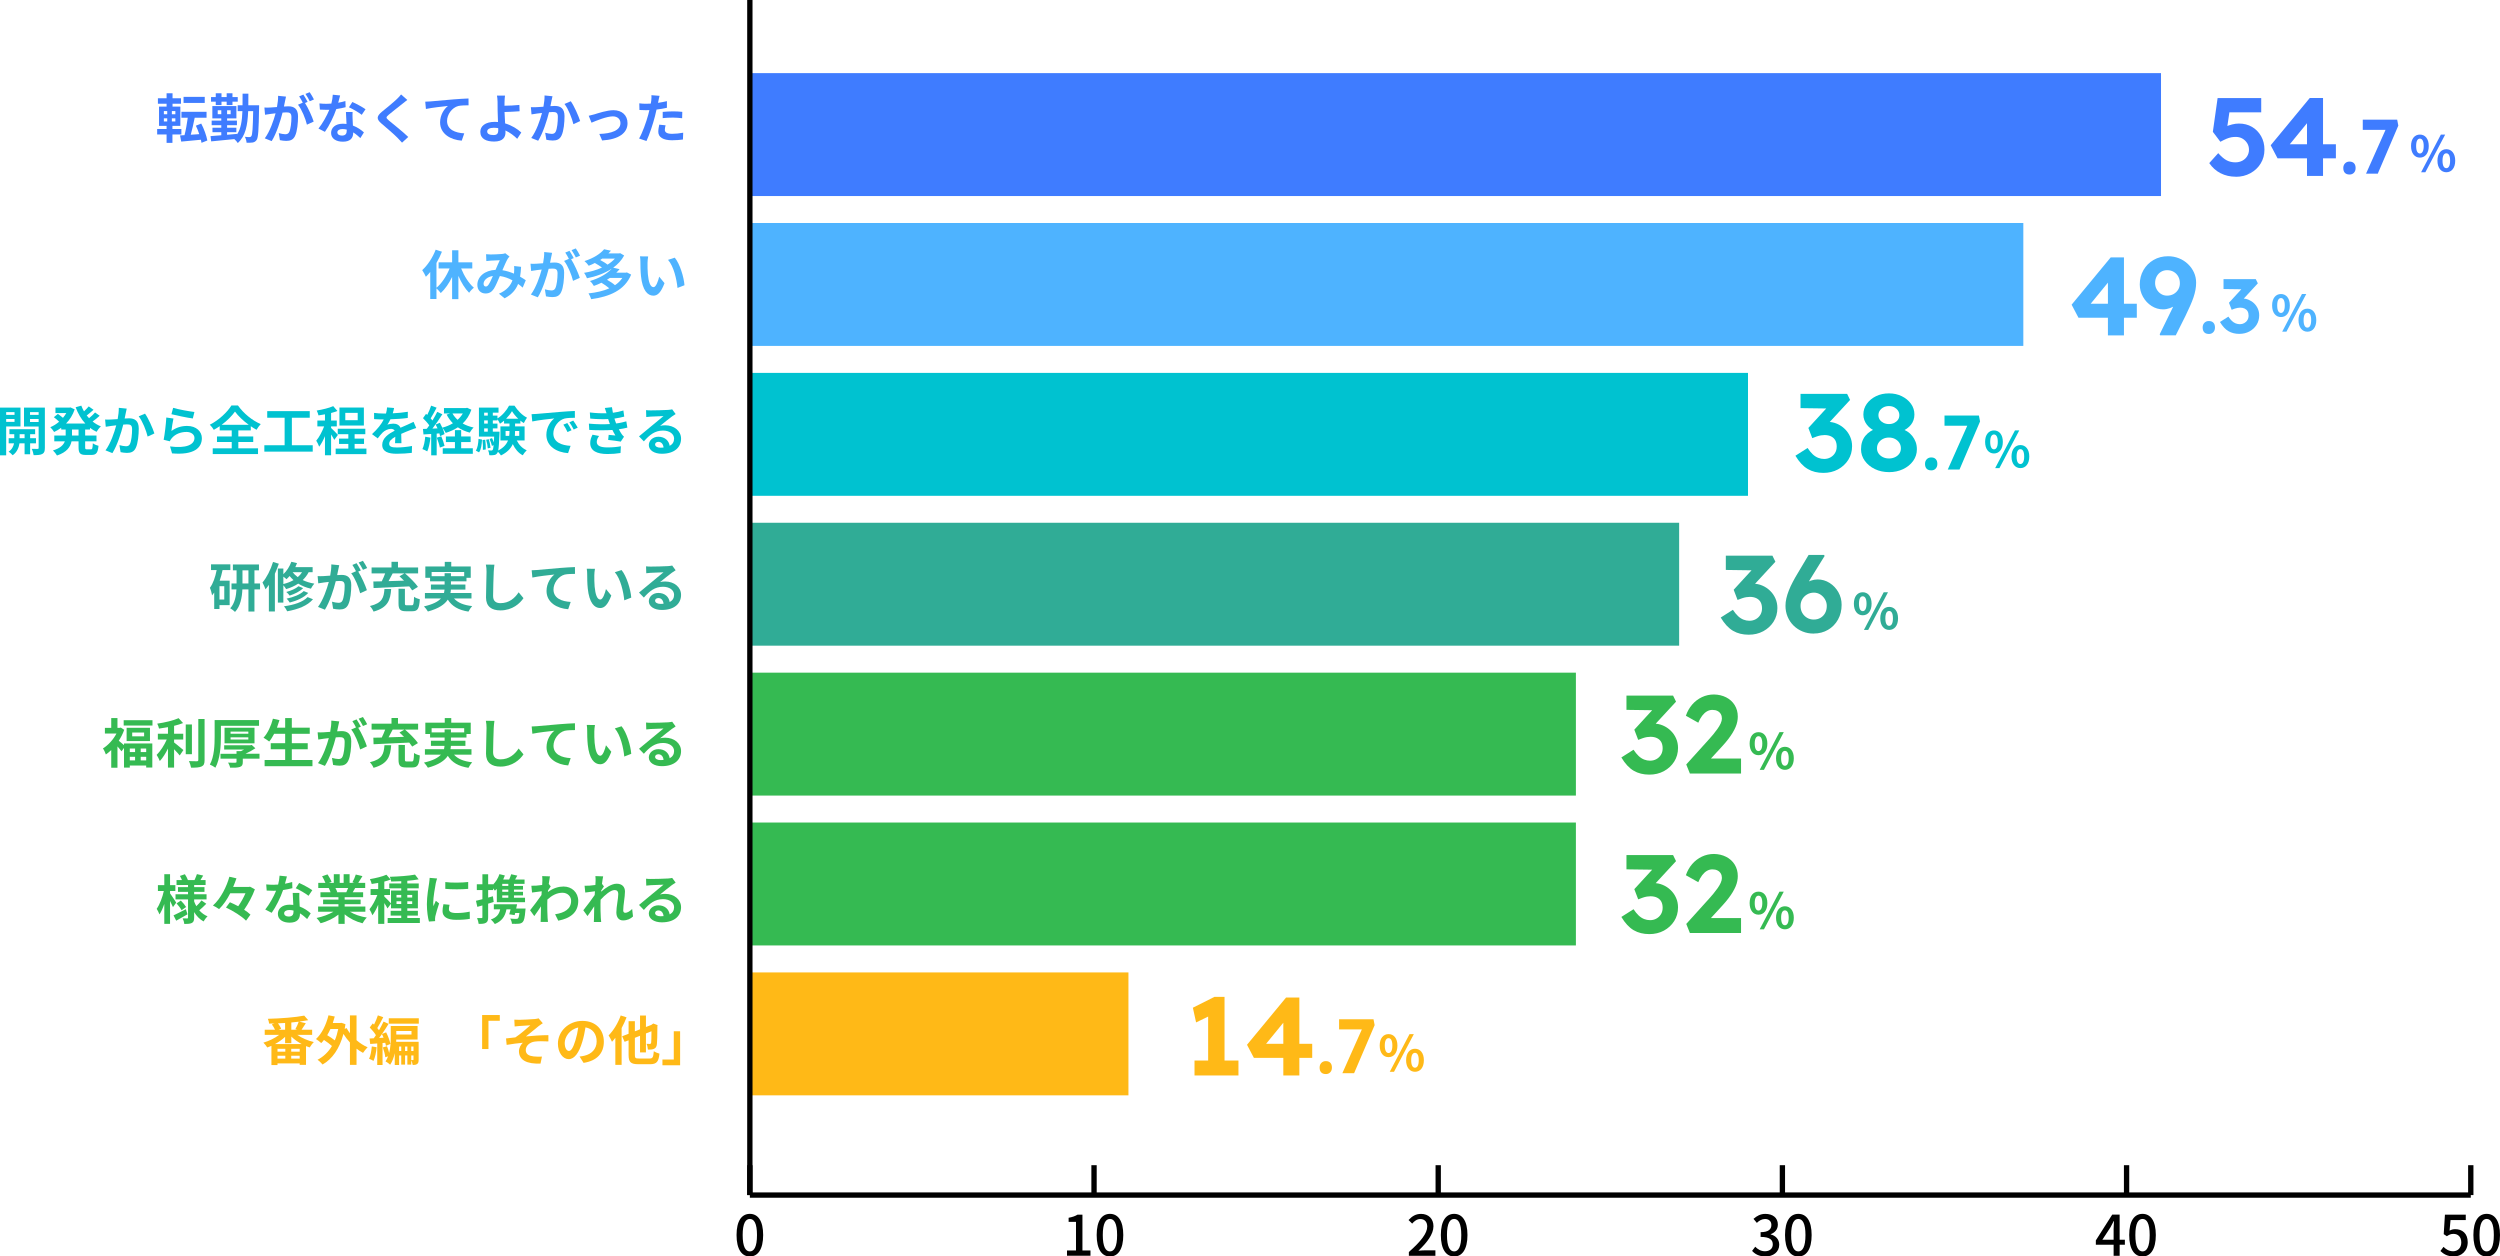 <?xml version="1.0" encoding="UTF-8"?>
<svg id="_レイヤー_2" data-name="レイヤー 2" xmlns="http://www.w3.org/2000/svg" viewBox="0 0 939.48 472.18">
  <defs>
    <style>
      .cls-1 {
        fill: none;
        stroke: #000;
        stroke-miterlimit: 10;
        stroke-width: 2px;
      }

      .cls-2, .cls-3, .cls-4, .cls-5, .cls-6, .cls-7, .cls-8 {
        stroke-width: 0px;
      }

      .cls-3 {
        fill: #4eb3ff;
      }

      .cls-4 {
        fill: #30ac96;
      }

      .cls-5 {
        fill: #35ba52;
      }

      .cls-6 {
        fill: #3f7cff;
      }

      .cls-7 {
        fill: #ffb917;
      }

      .cls-8 {
        fill: #00c2d0;
      }
    </style>
  </defs>
  <g id="_文字" data-name="文字">
    <g>
      <rect class="cls-7" x="281.79" y="365.43" width="142.27" height="46.19"/>
      <rect class="cls-5" x="281.79" y="309.1" width="310.42" height="46.19"/>
      <rect class="cls-5" x="281.79" y="252.78" width="310.42" height="46.19"/>
      <rect class="cls-4" x="281.79" y="196.45" width="349.22" height="46.19"/>
      <rect class="cls-8" x="281.79" y="140.13" width="375.09" height="46.19"/>
      <rect class="cls-3" x="281.79" y="83.8" width="478.56" height="46.19"/>
      <rect class="cls-6" x="281.79" y="27.48" width="530.3" height="46.19"/>
      <g>
        <g>
          <path class="cls-6" d="m64.8,50.53v3.16h-2.2v-3.16h-3.54v-2.06h3.54v-1.18h-2.84v-7.22h2.84v-1.08h-3.26v-2.06h3.26v-1.88h2.24v1.88h3.18v2.06h-3.18v1.08h2.94v7.22h-2.98v1.18h3.36v2.06h-3.36Zm-3.22-7.6h1.26v-1.2h-1.26v1.2Zm0,2.72h1.26v-1.18h-1.26v1.18Zm4.32-3.92h-1.32v1.2h1.32v-1.2Zm0,2.74h-1.32v1.18h1.32v-1.18Zm9.82,9.2c-.06-.36-.12-.74-.22-1.16-2.66.28-5.34.52-7.4.7l-.44-2.32,1.68-.1c.48-1.84.94-4.38,1.22-6.54h-2.38v-2.24h9.44v2.24h-4.46c-.42,2.2-.98,4.56-1.48,6.38l3.2-.22c-.36-1.1-.8-2.22-1.28-3.18l2.02-.8c1.06,2,1.96,4.58,2.3,6.36l-2.2.88Zm1.22-15h-7.96v-2.26h7.96v2.26Z"/>
          <path class="cls-6" d="m97.38,39.57s-.02.76-.02,1.02c-.14,8.2-.3,11.12-.92,12-.44.62-.86.82-1.46.96-.58.1-1.42.1-2.32.08-.04-.66-.28-1.58-.64-2.22.78.1,1.42.1,1.78.1.3,0,.48-.08.66-.36.38-.52.56-2.9.68-9.38h-1.88c-.22,5.38-1,9.38-3.9,11.98-.26-.44-.82-1.08-1.3-1.48-3.16.34-6.38.64-8.7.86l-.24-1.98c1.12-.08,2.52-.18,4.04-.32v-1.16h-3.32v-1.66h3.32v-.96h-3.62v-1.72h3.62v-.84h-3.36v-4.64h9.04v4.64h-3.5v.84h3.7v1.72h-3.7v.96h3.48v1.66h-3.48v.98c1.24-.1,2.5-.22,3.74-.34v.2c1.44-2.14,1.88-5.04,2.02-8.74h-1.78v-2.2h1.82c.02-1.36.02-2.8.02-4.36h2.18c0,1.54,0,2.98-.02,4.36h4.06Zm-16.3-1.36h-1.78v-1.74h1.78v-1.42h2.16v1.42h1.94v-1.42h2.18v1.42h1.98v1.74h-1.98v1.28h-2.18v-1.28h-1.94v1.28h-2.16v-1.28Zm2.08,4.7v-1.48h-1.34v1.48h1.34Zm3.52-1.48h-1.34v1.48h1.34v-1.48Z"/>
          <path class="cls-6" d="m107.12,37.97c-.12.6-.28,1.34-.42,2.06.68-.04,1.26-.08,1.68-.08,2.12,0,3.62.94,3.62,3.82,0,2.36-.28,5.6-1.14,7.34-.66,1.4-1.76,1.84-3.28,1.84-.76,0-1.72-.14-2.4-.28l-.42-2.64c.76.22,1.92.42,2.44.42.68,0,1.18-.2,1.5-.86.54-1.14.82-3.56.82-5.54,0-1.6-.7-1.82-1.94-1.82-.32,0-.82.04-1.4.08-.76,3.04-2.24,7.78-4.08,10.72l-2.6-1.04c1.94-2.62,3.32-6.66,4.06-9.4-.72.08-1.36.16-1.72.2-.58.1-1.62.24-2.24.34l-.24-2.72c.74.06,1.4.02,2.14,0,.62-.02,1.56-.08,2.58-.18.28-1.5.46-2.96.42-4.22l2.98.3c-.12.52-.26,1.16-.36,1.66Zm8.48.32l-.98.42c1.2,1.86,2.7,5.2,3.26,6.98l-2.54,1.16c-.52-2.22-1.94-5.74-3.36-7.5l1.8-.78c-.4-.76-.9-1.72-1.36-2.36l1.58-.66c.5.74,1.22,2,1.6,2.74Zm2.38-.92l-1.58.68c-.42-.82-1.06-2-1.62-2.76l1.6-.64c.52.76,1.26,2.02,1.6,2.72Z"/>
          <path class="cls-6" d="m127.1,38.61c.98-.18,1.92-.4,2.7-.64l.08,2.32c-.92.24-2.16.5-3.5.7-.96,2.8-2.66,6.3-4.28,8.56l-2.42-1.24c1.58-1.96,3.2-4.9,4.08-7.06-.36.02-.7.02-1.04.02-.82,0-1.64-.02-2.5-.08l-.18-2.32c.86.1,1.92.14,2.66.14.6,0,1.2-.02,1.82-.08.28-1.1.5-2.3.54-3.34l2.76.28c-.16.64-.42,1.66-.72,2.74Zm5.4,6.04c.02.58.08,1.54.12,2.54,1.72.64,3.12,1.64,4.14,2.56l-1.34,2.14c-.7-.64-1.6-1.48-2.7-2.14v.2c0,1.86-1.02,3.3-3.86,3.3-2.48,0-4.44-1.1-4.44-3.3,0-1.96,1.64-3.46,4.42-3.46.48,0,.92.04,1.38.08-.08-1.48-.18-3.26-.22-4.48h2.5c-.06.84-.02,1.68,0,2.56Zm-4,6.3c1.38,0,1.8-.76,1.8-1.86v-.4c-.52-.12-1.06-.2-1.62-.2-1.16,0-1.9.52-1.9,1.22,0,.74.62,1.24,1.72,1.24Zm2.64-10.64l1.28-1.98c1.44.62,3.92,1.98,4.94,2.72l-1.42,2.1c-1.16-.92-3.44-2.22-4.8-2.84Z"/>
          <path class="cls-6" d="m151.32,38.93c-1.3,1.04-3.94,3.08-5.28,4.22-1.06.92-1.04,1.14.04,2.08,1.5,1.26,5.3,4.26,7.34,6.24l-2.34,2.14c-.56-.62-1.14-1.26-1.74-1.86-1.22-1.26-4.16-3.76-5.98-5.32-2-1.7-1.84-2.76.16-4.44,1.58-1.28,4.32-3.5,5.66-4.8.58-.58,1.22-1.22,1.54-1.7l2.34,2.06c-.62.48-1.28,1-1.74,1.38Z"/>
          <path class="cls-6" d="m161.78,38.11c1.66-.14,4.96-.44,8.62-.76,2.06-.16,4.26-.3,5.66-.34l.02,2.56c-1.08.02-2.8.02-3.86.26-2.42.64-4.22,3.24-4.22,5.62,0,3.28,3.08,4.48,6.46,4.66l-.94,2.74c-4.18-.28-8.14-2.54-8.14-6.86,0-2.88,1.62-5.16,2.96-6.18-1.88.2-5.96.64-8.28,1.14l-.26-2.74c.8-.02,1.58-.06,1.98-.1Z"/>
          <path class="cls-6" d="m189.6,38.27c-.02.46-.02.94-.02,1.46,1.6-.02,3.94-.1,5.6-.3l.08,2.38c-1.68.14-4.04.24-5.66.28.04,1.2.12,2.8.22,4.28,2.54.74,4.7,2.14,6.08,3.42l-1.54,2.38c-1.14-1.14-2.64-2.32-4.42-3.14.02.26.02.5.02.7,0,1.78-.9,3.46-4.26,3.46-2.86,0-5.2-.94-5.2-3.66,0-2.08,1.78-3.74,5.46-3.74.4,0,.8.02,1.18.06-.06-1.56-.14-3.26-.14-4.32,0-1.22,0-2.4-.02-3.26-.04-.98-.1-1.84-.22-2.34h3.02c-.1.58-.16,1.56-.18,2.34Zm-4.1,12.48c1.28,0,1.74-.56,1.74-1.9,0-.18,0-.42-.02-.7-.52-.08-1.08-.14-1.64-.14-1.56,0-2.5.54-2.5,1.4,0,.98,1.02,1.34,2.42,1.34Z"/>
          <path class="cls-6" d="m207.26,37.83c-.14.6-.28,1.34-.42,2.06.66-.04,1.26-.08,1.68-.08,2.12,0,3.62.94,3.62,3.82,0,2.36-.28,5.6-1.14,7.34-.66,1.4-1.78,1.84-3.28,1.84-.78,0-1.72-.14-2.4-.28l-.44-2.64c.78.22,1.92.42,2.46.42.66,0,1.18-.2,1.5-.86.54-1.14.8-3.56.8-5.54,0-1.6-.68-1.82-1.94-1.82-.32,0-.82.04-1.38.08-.76,3.04-2.24,7.78-4.08,10.72l-2.6-1.04c1.94-2.62,3.32-6.66,4.04-9.4-.72.08-1.34.16-1.72.2-.56.1-1.62.24-2.22.34l-.24-2.72c.72.06,1.4.02,2.14,0,.62-.02,1.56-.08,2.58-.16.28-1.52.44-2.98.42-4.24l2.98.3c-.12.52-.26,1.16-.36,1.66Zm10.76,7.66l-2.54,1.18c-.52-2.22-1.94-5.84-3.36-7.6l2.38-1.02c1.24,1.72,2.92,5.54,3.52,7.44Z"/>
          <path class="cls-6" d="m223.36,42.97c1.36-.42,4.76-1.56,7.18-1.56,3.16,0,5.28,1.88,5.28,4.9,0,3.62-3.18,6.08-9.54,6.48l-1.06-2.46c4.58-.12,7.94-1.34,7.94-4.06,0-1.5-1.12-2.54-2.86-2.54-2.32,0-6.32,1.66-8.02,2.38l-1.04-2.6c.6-.12,1.52-.36,2.12-.54Z"/>
          <path class="cls-6" d="m247.44,37.89c-.04.22-.1.48-.16.76,1.12-.16,2.24-.38,3.34-.64v2.5c-1.2.28-2.56.5-3.9.66-.18.86-.38,1.74-.6,2.56-.72,2.8-2.06,6.88-3.18,9.26l-2.78-.94c1.2-2,2.72-6.2,3.46-9,.14-.54.3-1.1.42-1.68-.46.02-.9.04-1.32.04-.96,0-1.72-.04-2.42-.08l-.06-2.5c1.02.12,1.7.16,2.52.16.58,0,1.18-.02,1.8-.06.08-.44.14-.82.18-1.14.08-.74.12-1.56.06-2.02l3.06.24c-.16.54-.34,1.44-.42,1.88Zm2.4,10.86c0,.88.6,1.54,2.74,1.54,1.34,0,2.72-.16,4.16-.42l-.1,2.56c-1.12.14-2.48.28-4.08.28-3.36,0-5.18-1.16-5.18-3.18,0-.92.2-1.88.36-2.68l2.38.24c-.16.56-.28,1.22-.28,1.66Zm3.04-6.9c1.14,0,2.34.06,3.52.18l-.06,2.4c-1-.12-2.22-.24-3.44-.24-1.36,0-2.6.06-3.86.2v-2.34c1.12-.1,2.56-.2,3.84-.2Z"/>
        </g>
        <g>
          <path class="cls-3" d="m173.3,100.89c1.14,2.84,2.88,5.6,4.78,7.24-.58.42-1.38,1.28-1.78,1.9-1.56-1.54-2.96-3.84-4.04-6.36v8.74h-2.36v-8.34c-1.16,2.42-2.64,4.56-4.26,6.06-.38-.52-1.08-1.28-1.62-1.76v4h-2.34v-10.16c-.54.66-1.08,1.28-1.64,1.8-.24-.58-.96-1.92-1.38-2.5,2.02-1.82,3.94-4.7,5.06-7.68l2.36.76c-.56,1.4-1.26,2.86-2.06,4.22v9.32c1.98-1.62,3.78-4.4,4.94-7.24h-4.14v-2.32h5.08v-4.52h2.36v4.52h5.22v2.32h-4.18Z"/>
          <path class="cls-3" d="m184.32,95.63c1.14,0,3.26-.1,4.2-.18.5-.02,1.02-.14,1.36-.28l1.6,1.24c-.28.3-.52.56-.68.84-.52.86-1.28,2.6-2,4.3,1.56.24,3.04.72,4.34,1.28.02-.24.04-.46.06-.68.06-.78.06-1.58,0-2.18l2.62.3c-.08,1.34-.18,2.58-.38,3.7.84.48,1.56.94,2.14,1.34l-1.16,2.78c-.52-.48-1.1-.94-1.72-1.4-.88,2.26-2.4,4.02-5.08,5.42l-2.12-1.74c3.02-1.3,4.42-3.2,5.08-5.02-1.42-.78-3.02-1.38-4.74-1.62-.72,1.7-1.56,3.7-2.26,4.8-.8,1.2-1.76,1.76-3.12,1.76-1.76,0-3.08-1.22-3.08-3.24,0-3.1,2.82-5.46,6.84-5.64.56-1.32,1.14-2.68,1.6-3.62-.8.04-2.52.1-3.44.16-.4.02-1.1.08-1.62.16l-.1-2.58c.54.06,1.22.1,1.66.1Zm-1.76,12.04c.4,0,.68-.2,1.04-.7.52-.74,1.06-2,1.62-3.26-2.24.34-3.5,1.7-3.5,2.96,0,.66.38,1,.84,1Z"/>
          <path class="cls-3" d="m207.12,96.67c-.12.6-.28,1.34-.42,2.06.68-.04,1.26-.08,1.68-.08,2.12,0,3.62.94,3.62,3.82,0,2.36-.28,5.6-1.14,7.34-.66,1.4-1.76,1.84-3.28,1.84-.76,0-1.72-.14-2.4-.28l-.42-2.64c.76.22,1.92.42,2.44.42.68,0,1.18-.2,1.5-.86.54-1.14.82-3.56.82-5.54,0-1.6-.7-1.82-1.94-1.82-.32,0-.82.04-1.4.08-.76,3.04-2.24,7.78-4.08,10.72l-2.6-1.04c1.94-2.62,3.32-6.66,4.06-9.4-.72.08-1.36.16-1.72.2-.58.1-1.62.24-2.24.34l-.24-2.72c.74.06,1.4.02,2.14,0,.62-.02,1.56-.08,2.58-.18.28-1.5.46-2.96.42-4.22l2.98.3c-.12.52-.26,1.16-.36,1.66Zm8.48.32l-.98.42c1.2,1.86,2.7,5.2,3.26,6.98l-2.54,1.16c-.52-2.22-1.94-5.74-3.36-7.5l1.8-.78c-.4-.76-.9-1.72-1.36-2.36l1.58-.66c.5.74,1.22,2,1.6,2.74Zm2.38-.92l-1.58.68c-.42-.82-1.06-2-1.62-2.76l1.6-.64c.52.76,1.26,2.02,1.6,2.72Z"/>
          <path class="cls-3" d="m237.18,103.19c-2.42,5.94-8.16,8.3-15.02,9.24-.18-.66-.64-1.62-1-2.18,2.88-.3,5.56-.9,7.8-1.9-.76-.68-1.94-1.5-2.94-2.1-.88.44-1.84.84-2.86,1.2-.28-.56-.96-1.44-1.46-1.84,3.84-1.16,6.56-2.88,8.16-4.62-2.68,1.76-5.96,2.92-9.28,3.58-.22-.6-.68-1.52-1.1-2.04,2.34-.38,4.68-1.04,6.74-1.98-.74-.56-1.76-1.22-2.68-1.72-.72.38-1.48.72-2.3,1.04-.34-.54-1.08-1.36-1.6-1.76,3.54-1.12,6-2.8,7.38-4.44l2.58.54c-.3.34-.62.68-.96,1.02h4l.4-.1,1.52.88c-.98,1.84-2.42,3.34-4.12,4.58l2.4.56c-.38.46-.8.9-1.24,1.32h3.58l.4-.1,1.6.82Zm-10.9-6c-.24.18-.48.34-.74.52,1,.52,2.1,1.18,2.76,1.74,1.08-.66,2-1.42,2.76-2.26h-4.78Zm2.88,7.26c-.34.24-.68.46-1.06.68,1.08.6,2.28,1.38,3,2.04,1.12-.74,2.04-1.64,2.76-2.72h-4.7Z"/>
          <path class="cls-3" d="m243.34,98.81c-.02,1.3,0,2.8.12,4.24.28,2.88.88,4.86,2.14,4.86.94,0,1.74-2.34,2.12-3.94l2,2.44c-1.32,3.48-2.58,4.7-4.18,4.7-2.2,0-4.1-1.98-4.66-7.34-.2-1.84-.22-4.18-.22-5.4,0-.56-.04-1.42-.16-2.04l3.08.04c-.14.72-.24,1.88-.24,2.44Zm13.88,8.38l-2.62,1.02c-.32-3.22-1.38-8.08-3.56-10.56l2.54-.82c1.9,2.3,3.42,7.3,3.64,10.36Z"/>
        </g>
        <g>
          <path class="cls-8" d="m2.32,160.26v10.84H0v-17.92h7.7v7.08H2.32Zm0-5.38v1.02h3.14v-1.02h-3.14Zm3.14,3.66v-1.08h-3.14v1.08h3.14Zm5.86,8.06v4.12h-2.08v-4.12h-1.92c-.2,1.38-.86,3.32-2.56,4.48-.34-.42-1.06-1.04-1.52-1.36,1.28-.8,1.84-2.1,2.04-3.12h-2.02v-1.94h2.1v-1.5h-1.82v-1.88h9.66v1.88h-1.88v1.5h2.2v1.94h-2.2Zm-2.08-1.94v-1.5h-1.86v1.5h1.86Zm7.62,3.66c0,1.22-.22,1.88-.94,2.26-.72.4-1.76.46-3.28.46-.08-.66-.4-1.74-.72-2.36.9.04,1.88.04,2.18.02.32,0,.42-.12.42-.4v-8h-5.5v-7.12h7.84v15.14Zm-5.58-13.44v1.02h3.24v-1.02h-3.24Zm3.24,3.7v-1.12h-3.24v1.12h3.24Z"/>
          <path class="cls-8" d="m32,161.42v2.26h4.26v2.18h-4.26v2.16c0,.72.08.84.64.84h1.54c.52,0,.62-.4.7-2.28.5.4,1.46.8,2.14.94-.24,2.64-.86,3.44-2.62,3.44h-2.18c-2.16,0-2.7-.7-2.7-2.92v-2.18h-2.64c-.44,2.1-1.76,4.08-5.46,5.32-.3-.54-1.02-1.46-1.52-1.9,2.76-.84,3.96-2.08,4.46-3.42h-3.96v-2.18h4.28v-2.26h-1.68v-.66c-.84.62-1.74,1.14-2.66,1.58-.32-.54-.98-1.36-1.44-1.8,1.16-.48,2.3-1.18,3.32-2.06-.52-.52-1.32-1.2-1.98-1.7l1.5-1.24c.6.42,1.36,1,1.92,1.48.48-.56.9-1.16,1.26-1.8h-4.08v-2.04h5.22l.42-.08,1.58.74c-.7,2.1-1.84,3.88-3.24,5.32h7.24c-1.56-1.68-2.76-3.76-3.64-6.12l2.14-.6c.28.74.6,1.46,1,2.14.66-.6,1.32-1.3,1.78-1.86l1.8,1.28c-.82.74-1.74,1.52-2.56,2.12.28.36.58.7.88,1.04.82-.66,1.7-1.48,2.26-2.16l1.74,1.24c-.82.76-1.78,1.54-2.66,2.16.94.76,1.98,1.38,3.12,1.84-.56.46-1.28,1.4-1.64,2.04-.88-.42-1.7-.92-2.46-1.5v.64h-1.82Zm-2.48,0h-2.46v2.26h2.46v-2.26Z"/>
          <path class="cls-8" d="m47.26,155.22c-.14.6-.28,1.34-.42,2.06.66-.04,1.26-.08,1.68-.08,2.12,0,3.62.94,3.62,3.82,0,2.36-.28,5.6-1.14,7.34-.66,1.4-1.78,1.84-3.28,1.84-.78,0-1.72-.14-2.4-.28l-.44-2.64c.78.22,1.92.42,2.46.42.66,0,1.18-.2,1.5-.86.54-1.14.8-3.56.8-5.54,0-1.6-.68-1.82-1.94-1.82-.32,0-.82.04-1.38.08-.76,3.04-2.24,7.78-4.08,10.72l-2.6-1.04c1.94-2.62,3.32-6.66,4.04-9.4-.72.08-1.34.16-1.72.2-.56.1-1.62.24-2.22.34l-.24-2.72c.72.06,1.4.02,2.14,0,.62-.02,1.56-.08,2.58-.16.28-1.52.44-2.98.42-4.24l2.98.3c-.12.52-.26,1.16-.36,1.66Zm10.76,7.66l-2.54,1.18c-.52-2.22-1.94-5.84-3.36-7.6l2.38-1.02c1.24,1.72,2.92,5.54,3.52,7.44Z"/>
          <path class="cls-8" d="m64.42,161.96c1.82-1.32,3.8-1.9,5.9-1.9,3.5,0,5.54,2.16,5.54,4.58,0,3.64-2.88,6.44-11.2,5.74l-.76-2.62c6,.82,9.18-.64,9.18-3.18,0-1.3-1.24-2.26-2.98-2.26-2.26,0-4.3.84-5.56,2.36-.36.44-.56.76-.74,1.16l-2.3-.58c.4-1.96.86-5.88,1-8.36l2.68.38c-.26,1.1-.62,3.54-.76,4.68Zm8.64-7.14l-.6,2.44c-2.02-.26-6.48-1.2-8.04-1.6l.64-2.4c1.9.6,6.26,1.36,8,1.56Z"/>
          <path class="cls-8" d="m89.56,168.49h7.4v2.14h-17.02v-2.14h7.14v-2.38h-5.54v-2.08h5.54v-2.3h-4.52v-1.58c-.72.5-1.46.96-2.22,1.38-.3-.56-.96-1.42-1.5-1.92,3.42-1.72,6.64-4.8,8.12-7.24h2.46c2.14,3.04,5.4,5.66,8.56,7-.62.64-1.14,1.4-1.58,2.14-.72-.4-1.44-.84-2.16-1.34v1.56h-4.68v2.3h5.6v2.08h-5.6v2.38Zm3.9-8.86c-2.08-1.52-4-3.34-5.16-4.96-1.14,1.62-2.92,3.42-5,4.96h10.16Z"/>
          <path class="cls-8" d="m117.52,167.32v2.4h-18.18v-2.4h7.62v-10.34h-6.54v-2.48h15.98v2.48h-6.72v10.34h7.84Z"/>
          <path class="cls-8" d="m125.62,165.3c-.24-.52-.72-1.3-1.2-2.02v7.8h-2.3v-7.18c-.64,1.54-1.4,2.96-2.18,3.96-.22-.68-.72-1.66-1.1-2.26,1.12-1.3,2.22-3.42,2.96-5.36h-2.54v-2.22h2.86v-2.32c-.84.16-1.66.3-2.44.4-.12-.54-.4-1.34-.66-1.82,2.2-.38,4.66-.96,6.2-1.66l1.58,1.82c-.72.28-1.52.54-2.38.76v2.82h2.14v2.22h-2.14v.58c.54.44,2.18,2.18,2.56,2.62l-1.36,1.86Zm12.08,3.28v2.08h-11.56v-2.08h4.76v-1.76h-3.5v-2h3.5v-1.66h-3.98v-2.04h10.36v2.04h-4.02v1.66h3.54v2h-3.54v1.76h4.44Zm-.96-8.66h-9.18v-6.76h9.18v6.76Zm-2.32-4.76h-4.66v2.76h4.66v-2.76Z"/>
          <path class="cls-8" d="m147.6,155.32c1.9-.1,3.9-.28,5.66-.58l-.02,2.32c-1.9.28-4.36.44-6.52.5-.34.74-.74,1.46-1.14,2.04.52-.24,1.6-.4,2.26-.4,1.22,0,2.22.52,2.66,1.54,1.04-.48,1.88-.82,2.7-1.18.78-.34,1.48-.66,2.22-1.04l1,2.32c-.64.18-1.7.58-2.38.84-.9.36-2.04.8-3.26,1.36.02,1.12.06,2.6.08,3.52h-2.4c.06-.6.08-1.56.1-2.44-1.5.86-2.3,1.64-2.3,2.64,0,1.1.94,1.4,2.9,1.4,1.7,0,3.92-.22,5.68-.56l-.08,2.58c-1.32.18-3.78.34-5.66.34-3.14,0-5.46-.76-5.46-3.34s2.4-4.16,4.68-5.34c-.3-.5-.84-.68-1.4-.68-1.12,0-2.36.64-3.12,1.38-.6.6-1.18,1.32-1.86,2.2l-2.14-1.6c2.1-1.94,3.52-3.72,4.42-5.52h-.26c-.82,0-2.28-.04-3.38-.12v-2.34c1.02.16,2.5.24,3.52.24h.96c.22-.8.36-1.58.4-2.3l2.64.22c-.1.5-.24,1.16-.5,2Z"/>
          <path class="cls-8" d="m161.76,164.46c-.2,1.88-.62,3.88-1.2,5.16-.42-.26-1.3-.68-1.82-.86.58-1.18.9-2.96,1.06-4.64l1.96.34Zm15.38-10.5c-.72,2.12-1.84,3.82-3.26,5.18,1.2.68,2.58,1.2,4.1,1.52-.5.46-1.14,1.36-1.46,1.92-1.68-.46-3.18-1.12-4.46-2-1.36.9-2.9,1.58-4.56,2.1-.26-.54-.8-1.42-1.26-1.92.38.86.7,1.72.82,2.36l-1.68.76c-.06-.3-.14-.64-.26-1.02l-1.02.08v8.18h-2.06v-8.04l-2.9.18-.2-2.06,1.44-.06c.3-.38.62-.82.94-1.28-.58-.86-1.54-1.92-2.36-2.72l1.14-1.62c.14.12.3.26.46.4.56-1.1,1.12-2.42,1.46-3.48l2.06.76c-.72,1.36-1.52,2.9-2.24,4.02.26.28.48.56.68.8.68-1.12,1.32-2.26,1.78-3.24l1.94.9c-1.1,1.74-2.48,3.76-3.74,5.38l1.92-.08c-.22-.5-.46-1-.7-1.44l1.58-.66c.32.56.64,1.2.92,1.84,1.44-.38,2.78-.94,3.98-1.66-.94-.94-1.72-2.02-2.36-3.26l1.28-.42h-2.28v-2.04h8.28l.42-.1,1.6.72Zm-11.32,10c.5,1.14,1.02,2.6,1.24,3.6l-1.76.64c-.18-1-.7-2.54-1.16-3.72l1.68-.52Zm7.48,4.5h4.38v2.08h-11.3v-2.08h4.58v-2.34h-3.4v-2.1h3.4v-2.38h2.34v2.38h3.56v2.1h-3.56v2.34Zm-3.26-13.08c.48.88,1.14,1.68,1.92,2.38.78-.7,1.44-1.5,1.96-2.38h-3.88Z"/>
          <path class="cls-8" d="m178.82,169.33c.68-1.02.92-2.7,1-4.4l1.32.26c-.1,1.82-.3,3.68-1.12,4.8l-1.2-.66Zm15.38-3.8c.8,1.62,2.06,2.96,3.74,3.68-.48.44-1.16,1.28-1.5,1.88-1.66-.86-2.88-2.36-3.74-4.2-.72,1.6-2.06,3.1-4.44,4.26-.24-.4-.74-1-1.16-1.4-.08.26-.16.44-.26.56-.34.46-.7.64-1.2.7-.4.08-1.04.1-1.76.06-.02-.56-.2-1.34-.48-1.84.52.06.96.08,1.22.08.24,0,.38-.06.54-.26.14-.2.24-.7.34-1.74l-.64.24c-.12-.7-.52-1.78-.9-2.58l.94-.32c.26.5.5,1.08.68,1.62.04-.6.08-1.34.12-2.2h-5.72v-10.9h7.36v1.92h-2.14v1.1h1.74v1.06c1.8-1.08,3.54-3.14,4.36-4.8h2.04c1.2,1.84,2.94,3.66,4.7,4.5-.42.56-.88,1.42-1.18,2.04-.44-.26-.88-.56-1.3-.92v1.1h-2v1.08h3.58v5.28h-2.94Zm-11.86-.28c.18,1.16.26,2.7.2,3.66l-1.08.14c.06-1,0-2.52-.14-3.7l1.02-.1Zm-.4-10.16v1.1h1.36v-1.1h-1.36Zm0,2.9v1.2h1.36v-1.2h-1.36Zm0,4.24h1.36v-1.24h-1.36v1.24Zm1.74,2.82c.32,1.04.6,2.36.66,3.22l-1.04.22c-.04-.86-.3-2.2-.62-3.24l1-.2Zm4.04-2.82s0,.52-.02.78c-.14,3.3-.26,5.22-.48,6.28,2.06-1.04,3.14-2.36,3.68-3.76h-2.84v-5.28h3.4v-1.08h-2.04v-1.08c-.5.42-1,.82-1.54,1.14-.22-.52-.6-1.2-.94-1.7v.46h-1.74v1.2h1.74v1.8h-1.74v1.24h2.52Zm3.62,1.58c.1-.6.12-1.2.12-1.78v-.06h-1.46v1.84h1.34Zm3.4-6.46c-.94-.88-1.78-1.92-2.34-2.84-.52.9-1.3,1.92-2.2,2.84h4.54Zm-1.18,4.62v.08c0,.58-.02,1.16-.08,1.76h1.64v-1.84h-1.56Z"/>
          <path class="cls-8" d="m201.72,155.54c1.68-.14,4.98-.44,8.64-.74,2.06-.18,4.24-.3,5.66-.36l.02,2.56c-1.08.02-2.8.02-3.86.28-2.42.64-4.24,3.22-4.24,5.6,0,3.3,3.08,4.48,6.48,4.66l-.94,2.74c-4.2-.28-8.16-2.52-8.16-6.86,0-2.88,1.62-5.16,2.98-6.18-1.88.2-5.96.64-8.28,1.14l-.26-2.74c.8-.02,1.58-.06,1.96-.1Zm13.06,6.14l-1.52.68c-.5-1.1-.92-1.88-1.56-2.78l1.48-.62c.5.72,1.22,1.94,1.6,2.72Zm2.32-.98l-1.5.72c-.54-1.08-1-1.82-1.64-2.7l1.46-.68c.5.7,1.26,1.88,1.68,2.66Z"/>
          <path class="cls-8" d="m229.2,159.36c-.1-.24-.18-.48-.26-.7-.16-.46-.28-.84-.4-1.18-1.88.1-4.22.06-6.74-.18l-.14-2.3c2.38.28,4.42.36,6.26.3-.2-.64-.4-1.28-.64-1.98l2.68-.3c.1.72.22,1.42.36,2.1,1.38-.18,2.66-.46,3.94-.86l.32,2.3c-1.1.3-2.36.56-3.68.74.1.32.2.64.3.94.1.28.22.58.34.9,1.64-.2,2.84-.54,3.82-.8l.4,2.36c-.92.24-2,.46-3.2.62.34.64.68,1.26,1.04,1.78.26.38.54.68.9,1.02l-1.22,1.84c-1.12-.22-3.28-.48-4.74-.64l.2-1.9c.84.08,1.92.18,2.52.24-.42-.7-.8-1.4-1.12-2.08-2.46.16-5.68.16-8.7-.02l-.14-2.36c2.98.28,5.68.3,7.9.16Zm-4.94,6.7c0,1.48,1.4,2.08,4.04,2.08,1.9,0,3.6-.16,5.02-.44l-.14,2.54c-1.4.24-3.22.38-4.86.38-4,0-6.48-1.18-6.52-4.04-.04-1.28.4-2.26.86-3.22l2.48.48c-.48.66-.88,1.36-.88,2.22Z"/>
          <path class="cls-8" d="m244.6,154.22c1.06,0,5.34-.08,6.48-.18.82-.08,1.28-.14,1.52-.22l1.3,1.78c-.46.3-.94.58-1.4.92-1.08.76-3.18,2.52-4.44,3.52.66-.16,1.26-.22,1.9-.22,3.4,0,5.98,2.12,5.98,5.04,0,3.16-2.4,5.66-7.24,5.66-2.78,0-4.88-1.28-4.88-3.28,0-1.62,1.46-3.12,3.58-3.12,2.48,0,3.98,1.52,4.26,3.42,1.1-.58,1.66-1.5,1.66-2.72,0-1.8-1.8-3.02-4.16-3.02-3.06,0-5.06,1.62-7.2,4.06l-1.82-1.88c1.42-1.14,3.84-3.18,5.02-4.16,1.12-.92,3.2-2.6,4.18-3.46-1.02.02-3.78.14-4.84.2-.54.04-1.18.1-1.64.16l-.08-2.6c.56.08,1.26.1,1.82.1Zm3.6,14.02c.42,0,.8-.02,1.16-.06-.12-1.3-.86-2.14-1.94-2.14-.76,0-1.24.46-1.24.96,0,.74.82,1.24,2.02,1.24Z"/>
        </g>
        <g>
          <path class="cls-4" d="m83.64,214.22c-.28,1.34-.64,2.7-1.08,3.98h3.74v9.2h-3.82v1.46h-1.98v-6.2c-.26.38-.52.74-.8,1.08-.08-.64-.5-2.16-.82-2.84,1.22-1.64,2.04-4.06,2.54-6.68h-2.12v-2.16h7.26v2.16h-2.92Zm.64,6.08h-1.8v5h1.8v-5Zm13.44,1.2h-2.1v8.32h-2.26v-8.32h-2.28c-.12,2.94-.7,6.28-2.76,8.46-.4-.42-1.26-1.08-1.8-1.38,1.72-1.86,2.22-4.64,2.34-7.08h-1.86v-2.24h1.9v-4.94h-1.38v-2.2h9.8v2.2h-1.7v4.94h2.1v2.24Zm-4.36-2.24v-4.94h-2.24v4.94h2.24Z"/>
          <path class="cls-4" d="m104.78,211.84c-.42,1.24-.92,2.54-1.48,3.78v14.16h-2.26v-10c-.4.6-.82,1.18-1.26,1.68-.2-.56-.76-1.94-1.14-2.56,1.6-1.88,3.08-4.8,3.96-7.72l2.18.66Zm11.2,3.2c-.58,1.14-1.34,2.1-2.22,2.94,1.24.6,2.7,1.08,4.36,1.34-.42.44-1,1.34-1.28,1.9-1.84-.4-3.44-1.08-4.76-1.9-1.34.88-2.88,1.56-4.56,2.06-.18-.36-.64-.98-1.04-1.44v6.52h-2.06v-12.8h2.06v2.12c1.3-1.22,2.38-2.92,3-4.66l2.14.5c-.18.5-.4,1.02-.64,1.5h6.5v1.92h-1.5Zm-9.5,4.44c1.42-.36,2.7-.84,3.82-1.48-.56-.5-1.06-1.02-1.48-1.54-.36.44-.76.84-1.16,1.2-.26-.26-.74-.64-1.18-.96v2.78Zm11.14,5.72c-2.08,2.44-5.62,3.78-9.7,4.52-.26-.58-.74-1.36-1.2-1.88,3.68-.5,7.14-1.58,8.86-3.46l2.04.82Zm-3.7-4.18c-1.24,1.26-3.22,2.2-5.08,2.8-.28-.44-.8-1-1.26-1.36,1.7-.44,3.62-1.26,4.6-2.16l1.74.72Zm1.92,1.8c-1.58,1.72-4.24,2.92-6.96,3.62-.26-.44-.74-1.1-1.16-1.48,2.5-.52,5.1-1.52,6.42-2.84l1.7.7Zm-5.86-7.78c.5.64,1.14,1.28,1.92,1.84.64-.54,1.16-1.14,1.6-1.84h-3.52Z"/>
          <path class="cls-4" d="m127.12,214.06c-.12.6-.28,1.34-.42,2.06.68-.04,1.26-.08,1.68-.08,2.12,0,3.62.94,3.62,3.82,0,2.36-.28,5.6-1.14,7.34-.66,1.4-1.76,1.84-3.28,1.84-.76,0-1.72-.14-2.4-.28l-.42-2.64c.76.22,1.92.42,2.44.42.68,0,1.18-.2,1.5-.86.54-1.14.82-3.56.82-5.54,0-1.6-.7-1.82-1.94-1.82-.32,0-.82.04-1.4.08-.76,3.04-2.24,7.78-4.08,10.72l-2.6-1.04c1.94-2.62,3.32-6.66,4.06-9.4-.72.08-1.36.16-1.72.2-.58.1-1.62.24-2.24.34l-.24-2.72c.74.06,1.4.02,2.14,0,.62-.02,1.56-.08,2.58-.18.28-1.5.46-2.96.42-4.22l2.98.3c-.12.52-.26,1.16-.36,1.66Zm8.48.32l-.98.42c1.2,1.86,2.7,5.2,3.26,6.98l-2.54,1.16c-.52-2.22-1.94-5.74-3.36-7.5l1.8-.78c-.4-.76-.9-1.72-1.36-2.36l1.58-.66c.5.74,1.22,2,1.6,2.74Zm2.38-.92l-1.58.68c-.42-.82-1.06-2-1.62-2.76l1.6-.64c.52.76,1.26,2.02,1.6,2.72Z"/>
          <path class="cls-4" d="m147,221.34c-.3,4.16-1.2,6.98-6.62,8.5-.24-.64-.88-1.6-1.38-2.1,4.72-1.12,5.22-3.18,5.48-6.4h2.52Zm-6.7-2.82c.94-.02,2-.04,3.16-.06.46-.94.94-2.02,1.28-2.98h-5.1v-2.24h7.48v-2.12h2.44v2.12h7.56v2.24h-4.92c1.72,1.48,3.84,3.56,4.86,5.06l-2.16,1.32c-.28-.44-.66-.96-1.1-1.5-4.84.26-9.96.48-13.42.62l-.08-2.46Zm7.26-3.04c-.48.98-1.02,1.98-1.54,2.9,1.86-.06,3.84-.12,5.8-.18-.56-.58-1.14-1.14-1.7-1.64l1.84-1.08h-4.4Zm7.18,11.98c.64,0,.76-.42.86-3.2.48.42,1.56.8,2.16.94-.22,3.58-.82,4.5-2.8,4.5h-2.4c-2.24,0-2.8-.72-2.8-2.98v-5.48l2.4.02v5.44c0,.66.1.76.76.76h1.82Z"/>
          <path class="cls-4" d="m170.62,224.9c1.42,1.6,3.66,2.52,6.82,2.86-.48.5-1.1,1.44-1.4,2.08-3.8-.6-6.18-2.02-7.76-4.5-1.18,1.78-3.4,3.36-7.48,4.46-.28-.52-.96-1.42-1.48-1.92,3.36-.76,5.28-1.8,6.38-2.98h-6.02v-2.06h7.18c.1-.42.16-.84.2-1.26h-5.12v-1.92h5.14v-1.2h-5.46v-1.32h-1.78v-4.26h7.3v-1.74h2.44v1.74h7.32v4.26h-1.6v1.32h-5.84v1.2h5.44v1.92h-5.46c-.02.42-.06.84-.16,1.26h7.9v2.06h-6.56Zm-3.54-8.36v-1.14h2.38v1.14h4.98v-1.58h-12.24v1.58h4.88Z"/>
          <path class="cls-4" d="m185.54,214.86c-.08,2.16-.24,6.64-.24,9.12,0,2.02,1.2,2.68,2.76,2.68,3.3,0,5.4-1.9,6.84-4.08l1.82,2.2c-1.28,1.92-4.12,4.6-8.68,4.6-3.28,0-5.4-1.44-5.4-4.86,0-2.68.2-7.94.2-9.66,0-.94-.08-1.9-.26-2.7l3.22.04c-.12.84-.22,1.86-.26,2.66Z"/>
          <path class="cls-4" d="m201.78,214.2c1.66-.14,4.96-.44,8.62-.76,2.06-.16,4.26-.3,5.66-.34l.02,2.56c-1.08.02-2.8.02-3.86.26-2.42.64-4.22,3.24-4.22,5.62,0,3.28,3.08,4.48,6.46,4.66l-.94,2.74c-4.18-.28-8.14-2.54-8.14-6.86,0-2.88,1.62-5.16,2.96-6.18-1.88.2-5.96.64-8.28,1.14l-.26-2.74c.8-.02,1.58-.06,1.98-.1Z"/>
          <path class="cls-4" d="m223.34,216.2c-.02,1.3,0,2.8.12,4.24.28,2.88.88,4.86,2.14,4.86.94,0,1.74-2.34,2.12-3.94l2,2.44c-1.32,3.48-2.58,4.7-4.18,4.7-2.2,0-4.1-1.98-4.66-7.34-.2-1.84-.22-4.18-.22-5.4,0-.56-.04-1.42-.16-2.04l3.08.04c-.14.72-.24,1.88-.24,2.44Zm13.88,8.38l-2.62,1.02c-.32-3.22-1.38-8.08-3.56-10.56l2.54-.82c1.9,2.3,3.42,7.3,3.64,10.36Z"/>
          <path class="cls-4" d="m244.6,212.92c1.06,0,5.34-.08,6.48-.18.82-.08,1.28-.14,1.52-.22l1.3,1.78c-.46.3-.94.58-1.4.92-1.08.76-3.18,2.52-4.44,3.52.66-.16,1.26-.22,1.9-.22,3.4,0,5.98,2.12,5.98,5.04,0,3.16-2.4,5.66-7.24,5.66-2.78,0-4.88-1.28-4.88-3.28,0-1.62,1.46-3.12,3.58-3.12,2.48,0,3.98,1.52,4.26,3.42,1.1-.58,1.66-1.5,1.66-2.72,0-1.8-1.8-3.02-4.16-3.02-3.06,0-5.06,1.62-7.2,4.06l-1.82-1.88c1.42-1.14,3.84-3.18,5.02-4.16,1.12-.92,3.2-2.6,4.18-3.46-1.02.02-3.78.14-4.84.2-.54.04-1.18.1-1.64.16l-.08-2.6c.56.08,1.26.1,1.82.1Zm3.6,14.02c.42,0,.8-.02,1.16-.06-.12-1.3-.86-2.14-1.94-2.14-.76,0-1.24.46-1.24.96,0,.74.82,1.24,2.02,1.24Z"/>
        </g>
        <g>
          <path class="cls-5" d="m65,340.89c-.24-.58-.66-1.48-1.1-2.34v8.62h-2.16v-7.48c-.52,1.54-1.14,2.94-1.82,3.94-.22-.66-.7-1.56-1.04-2.1,1.12-1.56,2.18-4.34,2.68-6.7h-2.22v-2.2h2.4v-4.12h2.16v4.12h2v2.2h-2v.88c.54.74,1.98,2.94,2.32,3.48l-1.22,1.7Zm5.46,2.7c-1.4.82-2.96,1.7-4.24,2.4l-1.02-2c1.18-.54,2.94-1.44,4.64-2.32l.62,1.92Zm7.06-3.96c-.84.88-1.86,1.82-2.64,2.46.86.98,1.9,1.76,3.12,2.26-.5.44-1.16,1.32-1.5,1.92-1.46-.8-2.64-2.02-3.54-3.52v2.08c0,1.08-.2,1.64-.84,2-.66.34-1.6.4-2.84.4-.08-.62-.34-1.54-.64-2.12.68.04,1.46.04,1.7.04s.32-.1.32-.34v-6.82h-4.7v-1.94h4.7v-.88h-3.78v-1.78h3.78v-.8h-4.32v-1.86h2.04c-.2-.52-.5-1.08-.78-1.56l1.88-.64c.46.7.94,1.6,1.14,2.2h2.48c.3-.68.7-1.6.9-2.24l2.36.54c-.36.6-.72,1.2-1.04,1.7h1.94v1.86h-4.3v.8h3.88v1.78h-3.88v.88h4.66v1.94h-4.66v.78c.22.62.5,1.2.82,1.76.7-.66,1.48-1.5,1.94-2.16l1.8,1.26Zm-9.56-1.2c.74.72,1.58,1.74,1.98,2.42l-1.7,1.2c-.36-.7-1.18-1.78-1.9-2.56l1.62-1.06Z"/>
          <path class="cls-5" d="m95.78,334.19c-.86,2.44-2.42,5.36-4.04,7.68.94.62,1.78,1.24,2.38,1.84l-1.66,2.28c-1.5-1.6-4.82-3.68-7.54-4.94l1.48-2c.98.42,2.06.94,3.12,1.5,1.06-1.48,2.04-3.28,2.72-4.86h-5.72c-1.16,2.26-2.56,4.38-4.2,5.94-.56-.42-1.62-1.04-2.3-1.34,3-2.66,5.18-7.2,6.18-10.82l2.66.6c-.36,1.06-.76,2.14-1.24,3.24h5.88l.44-.1,1.84.98Z"/>
          <path class="cls-5" d="m107.1,332.09c.98-.18,1.92-.4,2.7-.64l.08,2.32c-.92.24-2.16.5-3.5.7-.96,2.8-2.66,6.3-4.28,8.56l-2.42-1.24c1.58-1.96,3.2-4.9,4.08-7.06-.36.02-.7.02-1.04.02-.82,0-1.64-.02-2.5-.08l-.18-2.32c.86.1,1.92.14,2.66.14.6,0,1.2-.02,1.82-.08.28-1.1.5-2.3.54-3.34l2.76.28c-.16.64-.42,1.66-.72,2.74Zm5.4,6.04c.02.58.08,1.54.12,2.54,1.72.64,3.12,1.64,4.14,2.56l-1.34,2.14c-.7-.64-1.6-1.48-2.7-2.14v.2c0,1.86-1.02,3.3-3.86,3.3-2.48,0-4.44-1.1-4.44-3.3,0-1.96,1.64-3.46,4.42-3.46.48,0,.92.04,1.38.08-.08-1.48-.18-3.26-.22-4.48h2.5c-.06.84-.02,1.68,0,2.56Zm-4,6.3c1.38,0,1.8-.76,1.8-1.86v-.4c-.52-.12-1.06-.2-1.62-.2-1.16,0-1.9.52-1.9,1.22,0,.74.62,1.24,1.72,1.24Zm2.64-10.64l1.28-1.98c1.44.62,3.92,1.98,4.94,2.72l-1.42,2.1c-1.16-.92-3.44-2.22-4.8-2.84Z"/>
          <path class="cls-5" d="m131.5,342.63c1.7,1.04,4.02,1.82,6.34,2.18-.54.52-1.24,1.52-1.6,2.16-2.46-.62-4.88-1.82-6.72-3.38v3.6h-2.34v-3.48c-1.86,1.46-4.32,2.62-6.7,3.24-.34-.58-1.02-1.5-1.52-1.98,2.24-.46,4.6-1.3,6.32-2.34h-5.74v-1.96h7.64v-.88h-5.76v-1.72h5.76v-.9h-6.76v-1.86h3.8c-.16-.5-.42-1.1-.68-1.56l.24-.04h-4.18v-1.94h2.68c-.28-.76-.8-1.72-1.24-2.48l2.04-.7c.58.86,1.24,2.04,1.52,2.82l-.98.36h1.82v-3.26h2.22v3.26h1.48v-3.26h2.24v3.26h1.78l-.72-.22c.48-.82.98-2.02,1.26-2.9l2.5.6c-.56.92-1.1,1.82-1.56,2.52h2.6v1.94h-3.76c-.32.58-.64,1.12-.94,1.6h3.92v1.86h-6.94v.9h6v1.72h-6v.88h7.78v1.96h-5.8Zm-5.44-8.92c.28.52.54,1.12.68,1.54l-.34.06h3.74c.24-.48.48-1.06.7-1.6h-4.78Z"/>
          <path class="cls-5" d="m157.78,344.97v1.88h-12.1v-1.88h5.1v-.9h-3.98v-1.8h3.98v-.92h-3.84v-1.76l-1.32,1.8c-.24-.52-.72-1.3-1.2-2.02v7.8h-2.3v-7.18c-.64,1.54-1.4,2.96-2.18,3.96-.22-.68-.72-1.66-1.1-2.26,1.12-1.3,2.22-3.42,2.96-5.36h-2.54v-2.22h2.86v-2.32c-.84.16-1.66.3-2.44.4-.12-.54-.4-1.34-.66-1.82,2.2-.38,4.66-.96,6.2-1.66l1.58,1.82c-.72.28-1.52.54-2.38.76v2.82h2.14v2.22h-2.14v.58c.52.44,2.08,2.06,2.52,2.58v-4.84h3.84v-.82h-4.5v-1.84h4.5v-.84c-1.3.06-2.58.1-3.78.12-.04-.52-.3-1.3-.52-1.78,3.28-.1,7.14-.36,9.48-.82l1.36,1.78c-1.24.24-2.72.42-4.26.54v1h4.3v1.84h-4.3v.82h3.98v6.7h-3.98v.92h3.98v1.8h-3.98v.9h4.72Zm-8.78-7.68h1.78v-.98h-1.78v.98Zm1.78,2.42v-1.02h-1.78v1.02h1.78Zm2.28-3.4v.98h1.84v-.98h-1.84Zm1.84,2.38h-1.84v1.02h1.84v-1.02Z"/>
          <path class="cls-5" d="m163.76,331.91c-.26,1.34-.96,5.34-.96,7.34,0,.38.02.9.08,1.3.3-.68.62-1.38.9-2.04l1.24.98c-.56,1.66-1.22,3.84-1.44,4.9-.06.3-.1.74-.1.94,0,.22.02.54.04.82l-2.32.16c-.4-1.38-.78-3.82-.78-6.54,0-3,.62-6.38.84-7.92.06-.56.18-1.32.2-1.96l2.8.24c-.16.42-.42,1.42-.5,1.78Zm4.94,9.78c0,.88.76,1.42,2.8,1.42,1.78,0,3.26-.16,5.02-.52l.04,2.7c-1.3.24-2.9.38-5.16.38-3.44,0-5.1-1.22-5.1-3.28,0-.78.12-1.58.34-2.6l2.3.22c-.16.66-.24,1.14-.24,1.68Zm7.24-10.24v2.58c-2.46.22-6.08.24-8.6,0v-2.56c2.46.34,6.44.24,8.6-.02Z"/>
          <path class="cls-5" d="m185.52,338.95c-.68.22-1.38.44-2.08.64v5.08c0,1.1-.18,1.7-.78,2.08-.62.38-1.46.46-2.78.44-.06-.58-.32-1.56-.6-2.2.72.04,1.42.04,1.66.02.24,0,.34-.08.34-.34v-4.42c-.66.2-1.3.38-1.9.54l-.52-2.28c.68-.16,1.52-.36,2.42-.6v-3.44h-2.1v-2.18h2.1v-3.76h2.16v3.76h1.82v.16c1.06-1.06,1.94-2.46,2.42-3.96l2.04.5c-.18.52-.38,1.02-.62,1.52h2.24c.3-.66.58-1.4.76-1.98l2.3.52c-.28.5-.56,1-.82,1.46h3.54v1.64h-3.98v.78h3.4v1.38h-3.4v.82h3.4v1.36h-3.4v.88h4.16v1.66h-10.6v-5c-.24.24-.48.48-.72.68-.16-.22-.44-.54-.72-.86v.62h-1.82v2.84l1.78-.5.3,2.14Zm11.98,2.48s-.02.54-.08.84c-.2,2.52-.48,3.72-1,4.24-.44.42-.9.58-1.54.62-.54.06-1.52.06-2.5.02-.04-.62-.3-1.42-.66-1.96.92.1,1.82.12,2.22.12.32,0,.54-.04.7-.18.24-.22.42-.82.56-2.02h-1.6c-.06.28-.14.54-.2.78l-2.02-.3c.16-.54.34-1.2.5-1.88h-1.56c-.52,2.82-1.84,4.48-4.36,5.54-.26-.46-1.04-1.32-1.5-1.72,2.06-.7,3.14-1.88,3.5-3.82h-2.38v-1.88h8.74c-.1.52-.22,1.06-.34,1.6h3.52Zm-6.48-9.28h-2.28v.78h2.28v-.78Zm0,2.16h-2.28v.82h2.28v-.82Zm0,2.18h-2.28v.88h2.28v-.88Z"/>
          <path class="cls-5" d="m203.74,329.23l2.92.1c-.12.56-.28,1.58-.44,2.84l.74.94c-.28.36-.68,1.02-1.02,1.54-.02.18-.02.38-.04.56,2.02-1.5,4.08-2.06,5.88-2.06,3.08,0,5.5,2.18,5.52,5.4,0,4.04-2.54,6.46-7.5,7.44l-1.2-2.42c3.52-.52,6.04-1.96,6.02-5.08,0-1.56-1.26-3-3.26-3-2.12,0-3.98,1.02-5.66,2.56-.02.58-.04,1.16-.04,1.68,0,1.64,0,3.32.12,5.2.02.36.08,1.08.14,1.54h-2.76c.04-.44.06-1.16.06-1.48.04-1.56.06-2.72.08-4.4-.84,1.26-1.82,2.72-2.52,3.66l-1.58-2.18c1.14-1.4,3.14-4.04,4.28-5.72.04-.46.08-.94.1-1.42-.98.12-2.52.32-3.64.48l-.26-2.56c.58.02,1.04.02,1.74-.02.58-.04,1.46-.14,2.32-.26.04-.76.08-1.32.08-1.54,0-.58.02-1.18-.08-1.8Z"/>
          <path class="cls-5" d="m223.74,329.23l2.92.1c-.12.56-.3,1.58-.44,2.82l.74.96c-.28.36-.68,1.02-1.02,1.54-.02.14-.02.28-.04.44,1.58-1.38,3.88-3,5.82-3,2.16,0,3.14,1.28,3.14,2.96,0,2.08-.66,5.02-.66,7.08,0,.52.26.9.76.9.74,0,1.68-.52,2.6-1.44l.32,2.82c-.92.86-2.14,1.48-3.76,1.48-1.5,0-2.5-1.08-2.5-3.02,0-2.16.72-5.1.72-6.92,0-.98-.52-1.48-1.36-1.48-1.48,0-3.64,1.84-5.28,3.64-.02.56-.04,1.1-.04,1.62,0,1.64,0,3.32.12,5.2.02.36.08,1.08.14,1.54h-2.76c.04-.46.06-1.16.06-1.48.04-1.56.06-2.72.08-4.4-.84,1.26-1.82,2.72-2.52,3.66l-1.58-2.18c1.14-1.4,3.14-4.04,4.28-5.72.04-.46.08-.94.1-1.42-.98.12-2.52.32-3.64.48l-.26-2.56c.58.02,1.04.02,1.74-.02.58-.04,1.46-.14,2.32-.26.04-.76.08-1.32.08-1.54,0-.58.02-1.18-.08-1.8Z"/>
          <path class="cls-5" d="m244.6,330.31c1.06,0,5.34-.08,6.48-.18.82-.08,1.28-.14,1.52-.22l1.3,1.78c-.46.3-.94.58-1.4.92-1.08.76-3.18,2.52-4.44,3.52.66-.16,1.26-.22,1.9-.22,3.4,0,5.98,2.12,5.98,5.04,0,3.16-2.4,5.66-7.24,5.66-2.78,0-4.88-1.28-4.88-3.28,0-1.62,1.46-3.12,3.58-3.12,2.48,0,3.98,1.52,4.26,3.42,1.1-.58,1.66-1.5,1.66-2.72,0-1.8-1.8-3.02-4.16-3.02-3.06,0-5.06,1.62-7.2,4.06l-1.82-1.88c1.42-1.14,3.84-3.18,5.02-4.16,1.12-.92,3.2-2.6,4.18-3.46-1.02.02-3.78.14-4.84.2-.54.04-1.18.1-1.64.16l-.08-2.6c.56.08,1.26.1,1.82.1Zm3.6,14.02c.42,0,.8-.02,1.16-.06-.12-1.3-.86-2.14-1.94-2.14-.76,0-1.24.46-1.24.96,0,.74.82,1.24,2.02,1.24Z"/>
        </g>
        <g>
          <path class="cls-7" d="m111.72,388.9c1.7,1.2,4,2.18,6.22,2.7-.52.48-1.2,1.42-1.56,2.02-.46-.14-.92-.32-1.38-.5v7.04h-2.38v-.54h-8.34v.62h-2.28v-7.22c-.52.24-1.04.44-1.56.62-.32-.52-.98-1.38-1.46-1.82,2.08-.6,4.3-1.68,5.92-2.92h-5.42v-1.94h3.86c-.28-.64-.74-1.42-1.18-2l.96-.34c-.68.02-1.34.02-1.98.04-.04-.52-.28-1.32-.48-1.8,4.78-.12,10.38-.54,13.66-1.2l1.5,1.72c-1.02.2-2.16.38-3.36.54l2.46.6c-.54.86-1.12,1.76-1.6,2.44h3.98v1.94h-5.58Zm1.68,3.46c-1.46-.78-2.82-1.74-3.92-2.82v2.48h-2.34v-2.38c-1.1,1.02-2.42,1.96-3.82,2.72h10.08Zm-6.18,1.78h-2.94v1.06h2.94v-1.06Zm-2.94,3.68h2.94v-1.08h-2.94v1.08Zm2.86-13.4c-.9.06-1.78.1-2.68.14.5.66,1,1.46,1.2,2.04l-.92.36h2.4v-2.54Zm5.48,9.72h-3.18v1.06h3.18v-1.06Zm0,3.68v-1.08h-3.18v1.08h3.18Zm-1.62-11.08c.44-.78.98-1.92,1.26-2.8-.9.12-1.82.22-2.78.3v2.72h2.22l-.7-.22Z"/>
          <path class="cls-7" d="m133.98,390.9c1.28,1.12,2.72,2.04,4.18,2.68-.58.5-1.34,1.46-1.74,2.08-.84-.44-1.66-.98-2.44-1.58v6.1h-2.48v-8.42c-.9-.98-1.72-2.08-2.44-3.22-1.5,5.66-4.28,9.48-7.84,11.5-.4-.52-1.32-1.4-1.9-1.78,2.2-1.14,4.02-2.86,5.42-5.18-.78-.72-1.94-1.58-3-2.28-.32.44-.66.82-1.02,1.18-.42-.4-1.4-1.18-1.98-1.52,2.2-2,3.82-5.34,4.7-8.92l2.36.46c-.22.84-.46,1.64-.74,2.44h2.78l.42-.08,1.56.54c-.1.6-.2,1.18-.3,1.74l.74-.28c.34.64.76,1.3,1.24,1.92v-6.7h2.48v9.32Zm-9.82-4.2c-.36.82-.76,1.58-1.2,2.32,1,.58,2.06,1.3,2.86,1.94.54-1.28.96-2.7,1.28-4.26h-2.94Z"/>
          <path class="cls-7" d="m141.54,393.54c-.16,1.9-.6,3.86-1.18,5.14-.38-.24-1.2-.64-1.66-.8.58-1.18.86-2.96,1.02-4.64l1.82.3Zm2.22-1.58v8.26h-2v-8.1l-2.64.2-.24-2.06c.48-.02,1-.06,1.58-.08.26-.36.54-.76.8-1.16-.52-.92-1.5-2.04-2.32-2.9l1.14-1.54c.16.14.32.3.48.46.56-1.1,1.12-2.46,1.44-3.48l2.02.7c-.72,1.38-1.54,2.96-2.24,4.08.24.28.46.56.64.82.66-1.12,1.26-2.28,1.72-3.26l1.88.86c-.74,1.22-1.6,2.56-2.48,3.82l1.56-.64c.72,1.4,1.4,3.2,1.6,4.36l-1.66.72c-.06-.34-.14-.72-.26-1.14l-1.02.08Zm.38-2c-.18-.48-.38-.96-.6-1.38-.36.52-.7,1.02-1.06,1.48l1.66-.1Zm13.18,8.24c0,.78-.08,1.3-.56,1.64-.44.32-.98.38-1.66.38-.08-.52-.32-1.28-.56-1.8v1.64h-1.46v-3.42h-.86v3.42h-1.44v-3.42h-.8v3.58h-1.64v-4.42c-.34,1.56-.88,3.08-1.72,4.32-.36-.38-1.26-1.04-1.74-1.26.4-.58.72-1.24.96-1.9l-1.06.34c-.08-1-.48-2.5-.92-3.68l1.56-.46c.34.78.64,1.7.82,2.52.54-2.04.6-4.24.6-5.98v-4.14h10.08v5.08h-8.02c0,.28,0,.56-.02.86h8.44v6.7Zm.06-15.54v2.02h-11.28v-2.02h11.28Zm-8.46,4.78v1.32h5.72v-1.32h-5.72Zm1.86,7.52v-1.68h-.8v1.68h.8Zm2.3,0v-1.68h-.86v1.68h.86Zm1.46-1.68v1.68h.84v-1.68h-.84Zm0,5.06c.3.02.56.02.7.02.1,0,.14-.04.14-.2v-1.52h-.84v1.7Z"/>
          <path class="cls-7" d="m187.82,381.44v2.16h-4.26v10.62h-2.38v-12.78h6.64Z"/>
          <path class="cls-7" d="m195.18,383.24c.86,0,4.62-.18,5.84-.3.64-.08,1.1-.16,1.38-.26l1.58,1.84c-.42.28-1.16.76-1.58,1.1-1.42,1.14-3.38,2.8-4.76,3.86,2.68-.26,6-.48,8.44-.48v2.36c-1.92-.1-3.92-.12-5.14.06-1.84.24-3.36,1.54-3.36,3.18s1.24,2.2,3.02,2.4c1.12.12,2.3.12,3.06.06l-.54,2.62c-5.12.22-8.1-1.32-8.1-4.66,0-1.22.7-2.46,1.46-3.16-1.84.16-4.08.46-6.08.8l-.24-2.42c1.06-.1,2.46-.28,3.52-.4,1.78-1.16,4.38-3.44,5.62-4.54-.82.06-3.28.18-4.1.26-.5.04-1.16.1-1.8.18l-.12-2.56c.64.04,1.22.06,1.9.06Z"/>
          <path class="cls-7" d="m219.3,399.42l-1.5-2.38c.76-.08,1.32-.2,1.86-.32,2.56-.6,4.56-2.44,4.56-5.36,0-2.76-1.5-4.82-4.2-5.28-.28,1.7-.62,3.54-1.2,5.42-1.2,4.04-2.92,6.52-5.1,6.52s-4.06-2.44-4.06-5.82c0-4.62,4-8.56,9.18-8.56s8.08,3.44,8.08,7.8-2.58,7.2-7.62,7.98Zm-5.5-4.48c.84,0,1.62-1.26,2.44-3.96.46-1.48.84-3.18,1.06-4.84-3.3.68-5.08,3.6-5.08,5.8,0,2.02.8,3,1.58,3Z"/>
          <path class="cls-7" d="m235.46,382.32c-.52,1.34-1.16,2.72-1.86,4.02v13.84h-2.36v-10.18c-.42.56-.84,1.06-1.26,1.5-.22-.54-.88-1.84-1.28-2.4,1.82-1.8,3.56-4.64,4.56-7.5l2.2.72Zm8.66,15.46c1.18,0,1.38-.48,1.58-2.74.52.36,1.48.76,2.12.92-.3,2.96-1,3.96-3.52,3.96h-4.42c-2.86,0-3.66-.78-3.66-3.52v-5.46l-1.5.58-.92-2.1,2.42-.94v-4.72h2.36v3.8l1.94-.76v-5.18h2.22v4.32l2-.78.76-.54,1.62.62-.08.36c-.02,3.48-.06,5.88-.18,6.76-.1,1-.46,1.52-1.14,1.8-.58.28-1.54.3-2.24.28-.04-.66-.24-1.66-.52-2.18.44.02,1,.04,1.22.04.28,0,.42-.08.52-.48.06-.34.1-1.66.12-4.28l-2.08.82v7.12h-2.22v-6.24l-1.94.76v6.4c0,1.2.2,1.38,1.5,1.38h4.04Z"/>
          <path class="cls-7" d="m248.94,400.32v-2.16h4.26v-10.62h2.38v12.78h-6.64Z"/>
        </g>
        <g>
          <path class="cls-5" d="m46.6,279.4h10.64v9.04h-2.3v-.76h-6.16v.78h-2.18v-7.4l-.94,1.28c-.34-.48-.94-1.2-1.52-1.84v8h-2.34v-6.64c-.66.64-1.34,1.2-2.02,1.66-.2-.64-.74-1.82-1.1-2.26,1.98-1.22,3.9-3.32,5.08-5.6h-4.34v-2.14h2.38v-3.68h2.34v3.68h.82l.42-.1,1.3.84c-.5,1.44-1.22,2.82-2.04,4.1.54.42,1.4,1.16,1.96,1.66v-.62Zm10.7-8.76v2h-10.82v-2h10.82Zm-.94,2.86v5h-8.78v-5h8.78Zm-7.58,7.8v1.32h1.98v-1.32h-1.98Zm0,4.46h1.98v-1.36h-1.98v1.36Zm5.38-10.48h-4.48v1.44h4.48v-1.44Zm.78,6.02h-2.06v1.32h2.06v-1.32Zm0,4.46v-1.36h-2.06v1.36h2.06Z"/>
          <path class="cls-5" d="m65.42,279c.98.74,2.96,2.44,3.5,2.86l-1.38,2.04c-.48-.62-1.32-1.52-2.12-2.34v6.9h-2.3v-7.16c-.9,1.82-1.96,3.54-3.06,4.7-.24-.7-.82-1.72-1.2-2.32,1.44-1.4,2.9-3.68,3.8-5.76h-3.34v-2.18h3.8v-2.48c-1.14.22-2.28.4-3.36.54-.1-.52-.4-1.36-.68-1.86,2.88-.42,6.1-1.18,8.04-2.06l1.68,1.84c-1,.4-2.16.74-3.38,1.04v2.98h3.44v2.18h-3.44v1.08Zm6.7,4.42h-2.32v-11.18h2.32v11.18Zm4.76-13.22v15.4c0,1.38-.28,2.04-1.1,2.42-.82.4-2.16.48-3.98.46-.1-.68-.46-1.78-.82-2.46,1.3.06,2.58.06,3,.06.38-.02.54-.14.54-.5v-15.38h2.36Z"/>
          <path class="cls-5" d="m83.02,276.72c0,3.42-.28,8.52-2.08,11.78-.46-.38-1.5-.96-2.08-1.18,1.68-3.02,1.8-7.46,1.8-10.6v-6.12h16.68v2.16h-14.32v3.96Zm14.5,8.38h-6.28v1.26c0,1.06-.26,1.56-1.12,1.86-.86.28-2.02.3-3.6.28-.14-.6-.5-1.38-.8-1.92,1.06.06,2.38.06,2.72.04.34-.02.44-.1.44-.36v-1.16h-6.02v-1.84h6.02v-.98h1.66c.4-.18.82-.4,1.2-.62h-7.5v-1.6h9.86l.5-.12,1.36,1.26c-1.08.72-2.4,1.46-3.72,2.06h5.28v1.84Zm-13.14-5.76v-5.86h11.26v5.86h-11.26Zm2.26-3.6h6.68v-.82h-6.68v.82Zm0,2.16h6.68v-.82h-6.68v.82Z"/>
          <path class="cls-5" d="m117.42,285.6v2.34h-17.98v-2.34h7.72v-4.02h-5.42v-2.3h5.42v-3.52h-4.14c-.58,1.1-1.2,2.12-1.86,2.9-.48-.38-1.54-1.1-2.14-1.42,1.56-1.68,2.86-4.44,3.54-7.16l2.46.54c-.28.96-.6,1.9-.94,2.82h3.08v-3.6h2.5v3.6h6.74v2.32h-6.74v3.52h5.98v2.3h-5.98v4.02h7.76Z"/>
          <path class="cls-5" d="m127.12,272.76c-.12.6-.28,1.34-.42,2.06.68-.04,1.26-.08,1.68-.08,2.12,0,3.62.94,3.62,3.82,0,2.36-.28,5.6-1.14,7.34-.66,1.4-1.76,1.84-3.28,1.84-.76,0-1.72-.14-2.4-.28l-.42-2.64c.76.22,1.92.42,2.44.42.68,0,1.18-.2,1.5-.86.54-1.14.82-3.56.82-5.54,0-1.6-.7-1.82-1.94-1.82-.32,0-.82.04-1.4.08-.76,3.04-2.24,7.78-4.08,10.72l-2.6-1.04c1.94-2.62,3.32-6.66,4.06-9.4-.72.08-1.36.16-1.72.2-.58.1-1.62.24-2.24.34l-.24-2.72c.74.06,1.4.02,2.14,0,.62-.02,1.56-.08,2.58-.18.28-1.5.46-2.96.42-4.22l2.98.3c-.12.52-.26,1.16-.36,1.66Zm8.48.32l-.98.42c1.2,1.86,2.7,5.2,3.26,6.98l-2.54,1.16c-.52-2.22-1.94-5.74-3.36-7.5l1.8-.78c-.4-.76-.9-1.72-1.36-2.36l1.58-.66c.5.74,1.22,2,1.6,2.74Zm2.38-.92l-1.58.68c-.42-.82-1.06-2-1.62-2.76l1.6-.64c.52.76,1.26,2.02,1.6,2.72Z"/>
          <path class="cls-5" d="m147,280.04c-.3,4.16-1.2,6.98-6.62,8.5-.24-.64-.88-1.6-1.38-2.1,4.72-1.12,5.22-3.18,5.48-6.4h2.52Zm-6.7-2.82c.94-.02,2-.04,3.16-.06.46-.94.94-2.02,1.28-2.98h-5.1v-2.24h7.48v-2.12h2.44v2.12h7.56v2.24h-4.92c1.72,1.48,3.84,3.56,4.86,5.06l-2.16,1.32c-.28-.44-.66-.96-1.1-1.5-4.84.26-9.96.48-13.42.62l-.08-2.46Zm7.26-3.04c-.48.98-1.02,1.98-1.54,2.9,1.86-.06,3.84-.12,5.8-.18-.56-.58-1.14-1.14-1.7-1.64l1.84-1.08h-4.4Zm7.18,11.98c.64,0,.76-.42.86-3.2.48.42,1.56.8,2.16.94-.22,3.58-.82,4.5-2.8,4.5h-2.4c-2.24,0-2.8-.72-2.8-2.98v-5.48l2.4.02v5.44c0,.66.1.76.76.76h1.82Z"/>
          <path class="cls-5" d="m170.62,283.6c1.42,1.6,3.66,2.52,6.82,2.86-.48.5-1.1,1.44-1.4,2.08-3.8-.6-6.18-2.02-7.76-4.5-1.18,1.78-3.4,3.36-7.48,4.46-.28-.52-.96-1.42-1.48-1.92,3.36-.76,5.28-1.8,6.38-2.98h-6.02v-2.06h7.18c.1-.42.16-.84.2-1.26h-5.12v-1.92h5.14v-1.2h-5.46v-1.32h-1.78v-4.26h7.3v-1.74h2.44v1.74h7.32v4.26h-1.6v1.32h-5.84v1.2h5.44v1.92h-5.46c-.02.42-.06.84-.16,1.26h7.9v2.06h-6.56Zm-3.54-8.36v-1.14h2.38v1.14h4.98v-1.58h-12.24v1.58h4.88Z"/>
          <path class="cls-5" d="m185.54,273.56c-.08,2.16-.24,6.64-.24,9.12,0,2.02,1.2,2.68,2.76,2.68,3.3,0,5.4-1.9,6.84-4.08l1.82,2.2c-1.28,1.92-4.12,4.6-8.68,4.6-3.28,0-5.4-1.44-5.4-4.86,0-2.68.2-7.94.2-9.66,0-.94-.08-1.9-.26-2.7l3.22.04c-.12.84-.22,1.86-.26,2.66Z"/>
          <path class="cls-5" d="m201.78,272.9c1.66-.14,4.96-.44,8.62-.76,2.06-.16,4.26-.3,5.66-.34l.02,2.56c-1.08.02-2.8.02-3.86.26-2.42.64-4.22,3.24-4.22,5.62,0,3.28,3.08,4.48,6.46,4.66l-.94,2.74c-4.18-.28-8.14-2.54-8.14-6.86,0-2.88,1.62-5.16,2.96-6.18-1.88.2-5.96.64-8.28,1.14l-.26-2.74c.8-.02,1.58-.06,1.98-.1Z"/>
          <path class="cls-5" d="m223.34,274.9c-.02,1.3,0,2.8.12,4.24.28,2.88.88,4.86,2.14,4.86.94,0,1.74-2.34,2.12-3.94l2,2.44c-1.32,3.48-2.58,4.7-4.18,4.7-2.2,0-4.1-1.98-4.66-7.34-.2-1.84-.22-4.18-.22-5.4,0-.56-.04-1.42-.16-2.04l3.08.04c-.14.72-.24,1.88-.24,2.44Zm13.88,8.38l-2.62,1.02c-.32-3.22-1.38-8.08-3.56-10.56l2.54-.82c1.9,2.3,3.42,7.3,3.64,10.36Z"/>
          <path class="cls-5" d="m244.6,271.62c1.06,0,5.34-.08,6.48-.18.82-.08,1.28-.14,1.52-.22l1.3,1.78c-.46.3-.94.58-1.4.92-1.08.76-3.18,2.52-4.44,3.52.66-.16,1.26-.22,1.9-.22,3.4,0,5.98,2.12,5.98,5.04,0,3.16-2.4,5.66-7.24,5.66-2.78,0-4.88-1.28-4.88-3.28,0-1.62,1.46-3.12,3.58-3.12,2.48,0,3.98,1.52,4.26,3.42,1.1-.58,1.66-1.5,1.66-2.72,0-1.8-1.8-3.02-4.16-3.02-3.06,0-5.06,1.62-7.2,4.06l-1.82-1.88c1.42-1.14,3.84-3.18,5.02-4.16,1.12-.92,3.2-2.6,4.18-3.46-1.02.02-3.78.14-4.84.2-.54.04-1.18.1-1.64.16l-.08-2.6c.56.08,1.26.1,1.82.1Zm3.6,14.02c.42,0,.8-.02,1.16-.06-.12-1.3-.86-2.14-1.94-2.14-.76,0-1.24.46-1.24.96,0,.74.82,1.24,2.02,1.24Z"/>
        </g>
      </g>
      <g>
        <g>
          <path class="cls-2" d="m276.79,464.12c0-5.35,1.95-7.96,5-7.96s5,2.62,5,7.96-1.97,8.06-5,8.06-5-2.69-5-8.06Zm7.68,0c0-4.43-1.11-6.05-2.69-6.05s-2.69,1.62-2.69,6.05,1.11,6.15,2.69,6.15,2.69-1.68,2.69-6.15Z"/>
          <g>
            <path class="cls-2" d="m400.97,469.91h3.38v-10.75h-2.77v-1.53c1.45-.27,2.48-.63,3.36-1.18h1.83v13.46h3.02v1.99h-8.82v-1.99Z"/>
            <path class="cls-2" d="m412.12,464.12c0-5.35,1.95-7.96,5-7.96s5,2.62,5,7.96-1.97,8.06-5,8.06-5-2.69-5-8.06Zm7.68,0c0-4.43-1.11-6.05-2.69-6.05s-2.69,1.62-2.69,6.05,1.11,6.15,2.69,6.15,2.69-1.68,2.69-6.15Z"/>
          </g>
          <g>
            <path class="cls-2" d="m529.43,470.5c4.56-4.03,6.91-7.03,6.91-9.57,0-1.68-.9-2.83-2.62-2.83-1.22,0-2.23.78-3.04,1.72l-1.36-1.34c1.32-1.43,2.69-2.31,4.7-2.31,2.83,0,4.66,1.85,4.66,4.64,0,2.98-2.37,6.07-5.65,9.2.8-.08,1.76-.15,2.52-.15h3.86v2.06h-9.97v-1.41Z"/>
            <path class="cls-2" d="m541.46,464.12c0-5.35,1.95-7.96,5-7.96s5,2.62,5,7.96-1.97,8.06-5,8.06-5-2.69-5-8.06Zm7.68,0c0-4.43-1.11-6.05-2.69-6.05s-2.69,1.62-2.69,6.05,1.11,6.15,2.69,6.15,2.69-1.68,2.69-6.15Z"/>
          </g>
          <g>
            <path class="cls-2" d="m658.43,470.06l1.18-1.55c.9.92,2.06,1.7,3.65,1.7,1.74,0,2.94-.97,2.94-2.56,0-1.72-1.09-2.83-4.58-2.83v-1.78c3.04,0,4.05-1.15,4.05-2.71,0-1.36-.9-2.23-2.37-2.25-1.2.02-2.21.61-3.09,1.47l-1.26-1.51c1.22-1.09,2.64-1.87,4.43-1.87,2.77,0,4.72,1.43,4.72,3.99,0,1.78-1.03,3.02-2.67,3.63v.1c1.78.44,3.19,1.78,3.19,3.86,0,2.79-2.33,4.43-5.17,4.43-2.44,0-4.01-.97-5.04-2.12Z"/>
            <path class="cls-2" d="m670.8,464.12c0-5.35,1.95-7.96,5-7.96s5,2.62,5,7.96-1.97,8.06-5,8.06-5-2.69-5-8.06Zm7.68,0c0-4.43-1.11-6.05-2.69-6.05s-2.69,1.62-2.69,6.05,1.11,6.15,2.69,6.15,2.69-1.68,2.69-6.15Z"/>
          </g>
          <g>
            <path class="cls-2" d="m798.52,467.75h-1.97v4.16h-2.27v-4.16h-6.68v-1.62l6.15-9.68h2.79v9.43h1.97v1.87Zm-4.24-1.87v-4.05c0-.84.08-2.14.13-2.98h-.08c-.38.78-.8,1.57-1.24,2.37l-3.04,4.66h4.24Z"/>
            <path class="cls-2" d="m800.14,464.12c0-5.35,1.95-7.96,5-7.96s5,2.62,5,7.96-1.97,8.06-5,8.06-5-2.69-5-8.06Zm7.69,0c0-4.43-1.11-6.05-2.69-6.05s-2.69,1.62-2.69,6.05,1.11,6.15,2.69,6.15,2.69-1.68,2.69-6.15Z"/>
          </g>
          <g>
            <path class="cls-2" d="m917.09,470.12l1.16-1.57c.88.88,2,1.66,3.61,1.66,1.74,0,3.07-1.24,3.07-3.3s-1.18-3.23-2.94-3.23c-.99,0-1.57.29-2.48.88l-1.18-.78.46-7.33h7.83v2.04h-5.73l-.36,3.97c.65-.34,1.28-.55,2.12-.55,2.58,0,4.7,1.53,4.7,4.91s-2.5,5.35-5.21,5.35c-2.44,0-3.97-.99-5.06-2.06Z"/>
            <path class="cls-2" d="m929.48,464.12c0-5.35,1.95-7.96,5-7.96s5,2.62,5,7.96-1.97,8.06-5,8.06-5-2.69-5-8.06Zm7.68,0c0-4.43-1.11-6.05-2.69-6.05s-2.69,1.62-2.69,6.05,1.11,6.15,2.69,6.15,2.69-1.68,2.69-6.15Z"/>
          </g>
        </g>
        <g>
          <line class="cls-1" x1="281.79" y1="449.1" x2="281.79" y2="437.87"/>
          <line class="cls-1" x1="411.13" y1="449.1" x2="411.13" y2="437.87"/>
          <line class="cls-1" x1="540.47" y1="449.1" x2="540.47" y2="437.87"/>
          <line class="cls-1" x1="669.81" y1="449.1" x2="669.81" y2="437.87"/>
          <line class="cls-1" x1="799.15" y1="449.1" x2="799.15" y2="437.87"/>
          <line class="cls-1" x1="928.5" y1="449.1" x2="928.5" y2="437.87"/>
        </g>
        <line class="cls-1" x1="281.79" y1="449.1" x2="928.5" y2="449.1"/>
      </g>
      <line class="cls-1" x1="281.79" y1="449.1" x2="281.79"/>
      <g>
        <path class="cls-6" d="m840.2,66.41c-2.11,0-4.01-.44-5.72-1.31-1.71-.87-3.13-2.14-4.26-3.81l3.37-3.74c1.19,1.33,2.27,2.24,3.24,2.73.97.49,2.04.73,3.2.73.97,0,1.84-.21,2.62-.62s1.39-.98,1.83-1.71c.44-.72.67-1.52.67-2.41s-.22-1.73-.67-2.45c-.44-.72-1.03-1.3-1.77-1.73-.74-.43-1.57-.64-2.52-.64-.61,0-1.18.05-1.71.15-.53.1-1.11.28-1.75.54-.64.26-1.41.65-2.33,1.14l-2.83-3.74,1.79-12.69h16.39v5.37h-13.23l1.54-1.83-1.37,9.24-2-.96c.42-.39.99-.75,1.73-1.08.73-.33,1.54-.61,2.41-.83.87-.22,1.73-.33,2.56-.33,1.83,0,3.46.42,4.89,1.25,1.43.83,2.56,1.99,3.41,3.47.85,1.48,1.27,3.18,1.27,5.1s-.47,3.64-1.41,5.18c-.94,1.54-2.23,2.76-3.87,3.66-1.64.9-3.47,1.35-5.49,1.35Z"/>
        <path class="cls-6" d="m866.95,66.12v-23.55l2.91.17-10.23,12.52-.71-1.04h18.89v5.28h-21.92l-2.58-4.91,14.68-17.76h4.99v29.29h-6.03Z"/>
        <path class="cls-6" d="m882.92,65.58c-.75,0-1.33-.21-1.73-.63-.4-.42-.6-1.03-.6-1.81,0-.71.22-1.29.65-1.74.43-.45.99-.68,1.68-.68.73,0,1.3.21,1.7.63.4.42.6,1.02.6,1.79s-.21,1.32-.63,1.77c-.42.45-.98.68-1.67.68Z"/>
        <path class="cls-6" d="m889.14,65.26l8.15-18.32,1.04,1.87h-10.42v-3.83h12.93l.43,2.22-7.72,18.06h-4.41Z"/>
        <path class="cls-6" d="m906.05,54.87c0-2.74,1.38-4.3,3.33-4.3s3.33,1.56,3.33,4.3-1.36,4.36-3.33,4.36-3.33-1.62-3.33-4.36Zm4.76,0c0-2-.62-2.78-1.43-2.78s-1.42.77-1.42,2.78.62,2.81,1.42,2.81,1.43-.81,1.43-2.81Zm6.45-4.3h1.62l-7.45,14.16h-1.6l7.43-14.16Zm-1.29,9.82c0-2.74,1.4-4.32,3.35-4.32s3.33,1.58,3.33,4.32-1.38,4.34-3.33,4.34-3.35-1.62-3.35-4.34Zm4.76,0c0-2.02-.61-2.78-1.42-2.78s-1.43.75-1.43,2.78.62,2.81,1.43,2.81,1.42-.83,1.42-2.81Z"/>
      </g>
      <g>
        <path class="cls-3" d="m792.14,126.03v-23.55l2.91.17-10.23,12.52-.71-1.04h18.89v5.28h-21.92l-2.58-4.91,14.68-17.76h4.99v29.29h-6.03Z"/>
        <path class="cls-3" d="m811.77,126.03l-.17-.42,8.99-18.39.87,2.79c-.36.94-.85,1.8-1.46,2.56-.61.76-1.31,1.41-2.1,1.96-.79.54-1.62.96-2.47,1.27-.86.31-1.71.46-2.54.46-1.58,0-3.04-.43-4.37-1.29-1.33-.86-2.4-2-3.2-3.43-.8-1.43-1.21-2.97-1.21-4.64,0-2,.46-3.8,1.39-5.41.93-1.61,2.2-2.88,3.81-3.81,1.61-.93,3.42-1.39,5.45-1.39,1.44,0,2.8.26,4.08.77,1.28.51,2.4,1.23,3.37,2.16s1.73,1.99,2.27,3.18c.54,1.19.81,2.47.81,3.83,0,.89-.08,1.79-.25,2.7s-.42,1.87-.75,2.85c-.33.98-.76,2.05-1.27,3.2-.51,1.15-1.1,2.42-1.77,3.81l-3.62,7.24h-5.87Zm2.58-14.93c.94,0,1.77-.21,2.5-.62.72-.42,1.29-.98,1.71-1.68s.62-1.49.62-2.35c0-.94-.2-1.78-.6-2.52-.4-.73-.96-1.32-1.68-1.75-.72-.43-1.55-.65-2.5-.65-.86,0-1.63.21-2.31.62-.68.42-1.22.98-1.62,1.71-.4.72-.6,1.57-.6,2.54,0,.83.2,1.61.6,2.33.4.72.94,1.3,1.62,1.73.68.43,1.43.64,2.27.64Z"/>
        <path class="cls-3" d="m830.07,125.5c-.75,0-1.33-.21-1.73-.63-.4-.42-.6-1.03-.6-1.81,0-.71.22-1.29.65-1.74.43-.45.99-.68,1.68-.68.73,0,1.3.21,1.7.63.4.42.6,1.02.6,1.79s-.21,1.32-.63,1.77c-.42.45-.98.68-1.67.68Z"/>
        <path class="cls-3" d="m841.53,125.47c-1.55,0-2.91-.34-4.08-1.01-1.16-.67-2.23-1.82-3.21-3.46l3.17-2.02c.44.67.89,1.22,1.34,1.64s.93.73,1.43.92c.5.19,1.02.29,1.56.29.58,0,1.11-.13,1.61-.4.5-.27.9-.65,1.2-1.14.3-.49.45-1.05.45-1.68s-.12-1.2-.37-1.64c-.25-.44-.62-.78-1.09-1.01-.48-.23-1.05-.35-1.7-.35-.29,0-.6.03-.95.09s-.7.15-1.07.27c-.37.12-.76.27-1.18.45l-1.01-2.65,5.33-5.82,1.09.78-8.47-.12v-3.72h12.12l.78,1.58-6.65,7.2-1.01-1.18c.15-.08.41-.15.76-.22.36-.07.69-.1.99-.1.88,0,1.71.16,2.48.49.77.33,1.45.78,2.04,1.35.59.58,1.06,1.25,1.4,2.02s.5,1.59.5,2.48c0,1.32-.33,2.51-.99,3.56-.66,1.05-1.56,1.87-2.68,2.48s-2.39.91-3.79.91Z"/>
        <path class="cls-3" d="m853.84,114.79c0-2.74,1.38-4.3,3.33-4.3s3.33,1.56,3.33,4.3-1.36,4.36-3.33,4.36-3.33-1.62-3.33-4.36Zm4.76,0c0-2-.62-2.78-1.43-2.78s-1.42.77-1.42,2.78.62,2.81,1.42,2.81,1.43-.81,1.43-2.81Zm6.45-4.3h1.62l-7.45,14.16h-1.6l7.43-14.16Zm-1.29,9.82c0-2.74,1.4-4.32,3.35-4.32s3.33,1.58,3.33,4.32-1.38,4.34-3.33,4.34-3.35-1.62-3.35-4.34Zm4.76,0c0-2.02-.61-2.78-1.42-2.78s-1.43.75-1.43,2.78.62,2.81,1.43,2.81,1.42-.83,1.42-2.81Z"/>
      </g>
      <g>
        <path class="cls-8" d="m685.23,177.71c-2.25,0-4.21-.48-5.89-1.46-1.68-.97-3.22-2.63-4.64-4.99l4.58-2.91c.64.97,1.28,1.76,1.93,2.37.65.61,1.34,1.05,2.06,1.33.72.28,1.47.42,2.25.42.83,0,1.61-.19,2.33-.58.72-.39,1.3-.94,1.73-1.64.43-.71.64-1.52.64-2.43s-.18-1.73-.54-2.37c-.36-.64-.89-1.12-1.58-1.46-.69-.33-1.51-.5-2.45-.5-.42,0-.87.04-1.37.12-.5.08-1.01.22-1.54.4-.53.18-1.1.4-1.71.64l-1.46-3.83,7.7-8.4,1.58,1.12-12.23-.17v-5.37h17.51l1.12,2.29-9.61,10.4-1.46-1.71c.22-.11.59-.21,1.1-.31.51-.1.99-.15,1.44-.15,1.28,0,2.47.24,3.58.71,1.11.47,2.09,1.12,2.95,1.96.86.83,1.53,1.8,2.02,2.91.49,1.11.73,2.3.73,3.58,0,1.91-.48,3.63-1.44,5.14-.96,1.51-2.25,2.7-3.87,3.58-1.62.87-3.45,1.31-5.47,1.31Z"/>
        <path class="cls-8" d="m709.85,177.42c-1.94,0-3.7-.38-5.28-1.14-1.58-.76-2.84-1.8-3.79-3.1-.94-1.3-1.42-2.75-1.42-4.33,0-1.03.13-1.96.4-2.79s.67-1.58,1.21-2.25c.54-.67,1.2-1.25,1.98-1.75.78-.5,1.68-.93,2.7-1.29l-.42,1.46c-.78-.31-1.47-.67-2.08-1.1-.61-.43-1.13-.92-1.56-1.48s-.76-1.16-1-1.81c-.24-.65-.35-1.34-.35-2.06,0-1.5.43-2.84,1.29-4.04.86-1.19,2.01-2.14,3.45-2.85,1.44-.71,3.06-1.06,4.87-1.06s3.38.35,4.83,1.06c1.44.71,2.59,1.66,3.45,2.85.86,1.19,1.29,2.54,1.29,4.04,0,.72-.11,1.41-.33,2.06-.22.65-.54,1.24-.96,1.77-.42.53-.94,1.01-1.56,1.46-.62.44-1.35.83-2.18,1.17l-.25-1.29c.92.28,1.75.66,2.52,1.14s1.41,1.07,1.96,1.75c.54.68.96,1.44,1.27,2.27.31.83.46,1.75.46,2.75,0,1.61-.47,3.06-1.41,4.37-.94,1.3-2.21,2.33-3.79,3.08-1.58.75-3.34,1.12-5.28,1.12Zm0-5.12c.83,0,1.59-.17,2.29-.5s1.23-.78,1.62-1.35c.39-.57.58-1.23.58-1.98s-.19-1.46-.58-2.06c-.39-.6-.92-1.07-1.6-1.44-.68-.36-1.45-.54-2.31-.54s-1.63.18-2.31.54c-.68.36-1.21.84-1.6,1.44-.39.6-.58,1.28-.58,2.06,0,.72.19,1.37.58,1.93.39.57.92,1.03,1.6,1.37.68.35,1.45.52,2.31.52Zm0-12.94c.75,0,1.41-.15,2-.44.58-.29,1.05-.68,1.39-1.17.35-.48.52-1.06.52-1.73s-.17-1.21-.52-1.73c-.35-.51-.81-.92-1.39-1.23-.58-.3-1.25-.46-2-.46s-1.42.15-2.02.46c-.6.31-1.07.71-1.41,1.23-.35.51-.52,1.09-.52,1.73s.17,1.24.52,1.73c.35.49.82.87,1.41,1.17.6.29,1.27.44,2.02.44Z"/>
        <path class="cls-8" d="m725.74,176.76c-.75,0-1.33-.21-1.73-.63-.4-.42-.6-1.03-.6-1.81,0-.71.22-1.29.65-1.74.43-.45.99-.68,1.68-.68.73,0,1.3.21,1.7.63.4.42.6,1.02.6,1.79s-.21,1.32-.63,1.77c-.42.45-.98.68-1.67.68Z"/>
        <path class="cls-8" d="m731.96,176.44l8.15-18.32,1.04,1.87h-10.42v-3.83h12.93l.43,2.22-7.72,18.06h-4.41Z"/>
        <path class="cls-8" d="m745.99,166.05c0-2.74,1.38-4.3,3.33-4.3s3.33,1.56,3.33,4.3-1.36,4.36-3.33,4.36-3.33-1.62-3.33-4.36Zm4.76,0c0-2-.62-2.78-1.43-2.78s-1.42.77-1.42,2.78.62,2.81,1.42,2.81,1.43-.81,1.43-2.81Zm6.45-4.3h1.62l-7.45,14.16h-1.6l7.43-14.16Zm-1.29,9.82c0-2.74,1.4-4.32,3.35-4.32s3.33,1.58,3.33,4.32-1.38,4.34-3.33,4.34-3.35-1.62-3.35-4.34Zm4.76,0c0-2.02-.61-2.78-1.42-2.78s-1.43.75-1.43,2.78.62,2.81,1.43,2.81,1.42-.83,1.42-2.81Z"/>
      </g>
      <g>
        <path class="cls-7" d="m454.01,402.11v-23.63l1.54,2.79-6.07,2.95-1.21-5.53,8.11-4.08h3.79v27.5h-6.16Zm-5.12,2.04v-5.62h16.51v5.62h-16.51Z"/>
        <path class="cls-7" d="m482.26,404.15v-23.55l2.91.17-10.23,12.52-.71-1.04h18.89v5.28h-21.92l-2.58-4.91,14.68-17.76h4.99v29.29h-6.03Z"/>
        <path class="cls-7" d="m498.23,403.62c-.75,0-1.33-.21-1.73-.63-.4-.42-.6-1.03-.6-1.81,0-.71.22-1.29.65-1.74.43-.45.99-.68,1.68-.68.73,0,1.3.21,1.7.63.4.42.6,1.02.6,1.79s-.21,1.32-.63,1.77c-.42.45-.98.68-1.67.68Z"/>
        <path class="cls-7" d="m504.45,403.3l8.15-18.32,1.04,1.87h-10.42v-3.83h12.93l.43,2.22-7.72,18.06h-4.41Z"/>
        <path class="cls-7" d="m518.48,392.91c0-2.74,1.38-4.3,3.33-4.3s3.33,1.56,3.33,4.3-1.36,4.36-3.33,4.36-3.33-1.62-3.33-4.36Zm4.76,0c0-2-.62-2.78-1.43-2.78s-1.42.77-1.42,2.78.62,2.81,1.42,2.81,1.43-.81,1.43-2.81Zm6.45-4.3h1.62l-7.45,14.16h-1.6l7.43-14.16Zm-1.29,9.82c0-2.74,1.4-4.32,3.35-4.32s3.33,1.58,3.33,4.32-1.38,4.34-3.33,4.34-3.35-1.62-3.35-4.34Zm4.76,0c0-2.02-.61-2.78-1.42-2.78s-1.43.75-1.43,2.78.62,2.81,1.43,2.81,1.42-.83,1.42-2.81Z"/>
      </g>
      <g>
        <path class="cls-4" d="m657.16,238.52c-2.25,0-4.21-.48-5.89-1.46-1.68-.97-3.22-2.63-4.64-4.99l4.58-2.91c.64.97,1.28,1.76,1.93,2.37.65.61,1.34,1.05,2.06,1.33.72.28,1.47.42,2.25.42.83,0,1.61-.19,2.33-.58.72-.39,1.3-.94,1.73-1.64.43-.71.64-1.52.64-2.43s-.18-1.73-.54-2.37c-.36-.64-.89-1.12-1.58-1.46-.69-.33-1.51-.5-2.45-.5-.42,0-.87.04-1.37.12-.5.08-1.01.22-1.54.4-.53.18-1.1.4-1.71.64l-1.46-3.83,7.7-8.4,1.58,1.12-12.23-.17v-5.37h17.51l1.12,2.29-9.61,10.4-1.46-1.71c.22-.11.59-.21,1.1-.31.51-.1.99-.15,1.44-.15,1.28,0,2.47.24,3.58.71,1.11.47,2.09,1.12,2.95,1.96.86.83,1.53,1.8,2.02,2.91.49,1.11.73,2.3.73,3.58,0,1.91-.48,3.63-1.44,5.14-.96,1.51-2.25,2.7-3.87,3.58-1.62.87-3.45,1.31-5.47,1.31Z"/>
        <path class="cls-4" d="m681.54,238.1c-1.47,0-2.85-.26-4.14-.79-1.29-.53-2.41-1.26-3.37-2.2-.96-.94-1.71-2.05-2.25-3.33-.54-1.28-.81-2.65-.81-4.12,0-.92.11-1.85.33-2.81.22-.96.53-1.95.94-2.97.4-1.03.89-2.09,1.48-3.2.58-1.11,1.23-2.26,1.96-3.45l3.99-6.7h5.82l.17.42-5.28,8.53c-.75,1.22-1.41,2.39-1.98,3.49-.57,1.11-1.07,2.18-1.5,3.2-.43,1.03-.83,2.07-1.19,3.12l-1.21-3.33c.36-.94.85-1.8,1.46-2.56.61-.76,1.3-1.41,2.08-1.96.78-.54,1.59-.96,2.46-1.25.86-.29,1.71-.44,2.54-.44,1.64,0,3.14.44,4.51,1.31,1.37.87,2.47,2.03,3.29,3.47.82,1.44,1.23,3.02,1.23,4.74,0,2.08-.45,3.93-1.35,5.55-.9,1.62-2.15,2.91-3.74,3.85-1.6.94-3.41,1.41-5.43,1.41Zm.08-5.28c.94,0,1.78-.21,2.52-.65.73-.43,1.31-1.03,1.73-1.81.42-.78.62-1.66.62-2.66,0-.86-.22-1.67-.65-2.43-.43-.76-1.01-1.38-1.75-1.85s-1.55-.71-2.43-.71c-.97,0-1.84.23-2.6.69s-1.36,1.05-1.79,1.79c-.43.74-.64,1.56-.64,2.48,0,1,.21,1.88.64,2.64s1.02,1.37,1.77,1.83c.75.46,1.61.69,2.58.69Z"/>
        <path class="cls-4" d="m696.67,226.86c0-2.74,1.38-4.3,3.33-4.3s3.33,1.56,3.33,4.3-1.36,4.36-3.33,4.36-3.33-1.62-3.33-4.36Zm4.76,0c0-2-.62-2.78-1.43-2.78s-1.42.77-1.42,2.78.62,2.81,1.42,2.81,1.43-.81,1.43-2.81Zm6.45-4.3h1.62l-7.45,14.16h-1.6l7.43-14.16Zm-1.29,9.82c0-2.74,1.4-4.32,3.35-4.32s3.33,1.58,3.33,4.32-1.38,4.34-3.33,4.34-3.35-1.62-3.35-4.34Zm4.76,0c0-2.02-.61-2.78-1.42-2.78s-1.43.75-1.43,2.78.62,2.81,1.43,2.81,1.42-.83,1.42-2.81Z"/>
      </g>
      <g>
        <path class="cls-5" d="m619.82,291.1c-2.25,0-4.21-.48-5.89-1.46-1.68-.97-3.22-2.63-4.64-4.99l4.58-2.91c.64.97,1.28,1.76,1.93,2.37.65.61,1.34,1.05,2.06,1.33.72.28,1.47.42,2.25.42.83,0,1.61-.19,2.33-.58.72-.39,1.3-.94,1.73-1.64.43-.71.64-1.52.64-2.43s-.18-1.73-.54-2.37c-.36-.64-.89-1.12-1.58-1.46-.69-.33-1.51-.5-2.45-.5-.42,0-.87.04-1.37.12-.5.08-1.01.22-1.54.4-.53.18-1.1.4-1.71.64l-1.46-3.83,7.7-8.4,1.58,1.12-12.23-.17v-5.37h17.51l1.12,2.29-9.61,10.4-1.46-1.71c.22-.11.59-.21,1.1-.31.51-.1.99-.15,1.44-.15,1.28,0,2.47.24,3.58.71,1.11.47,2.09,1.12,2.95,1.96.86.83,1.53,1.8,2.02,2.91.49,1.11.73,2.3.73,3.58,0,1.91-.48,3.63-1.44,5.14-.96,1.51-2.25,2.7-3.87,3.58-1.62.87-3.45,1.31-5.47,1.31Z"/>
        <path class="cls-5" d="m635.05,290.69l-1.37-3.41,8.61-9.53c.47-.5.98-1.08,1.52-1.75.54-.67,1.07-1.35,1.58-2.06.51-.71.92-1.4,1.23-2.08.3-.68.46-1.3.46-1.85,0-.64-.14-1.2-.42-1.68-.28-.48-.68-.87-1.21-1.14-.53-.28-1.18-.42-1.96-.42-.72,0-1.4.19-2.04.56-.64.37-1.23.92-1.79,1.64-.55.72-1.04,1.6-1.46,2.62l-4.66-2.62c.55-1.61,1.34-3.01,2.37-4.2,1.03-1.19,2.25-2.12,3.66-2.79s2.93-1,4.53-1c1.69.03,3.22.39,4.58,1.08,1.36.69,2.43,1.66,3.2,2.91s1.17,2.69,1.17,4.33c0,.61-.06,1.23-.19,1.87-.12.64-.33,1.3-.62,2-.29.69-.67,1.42-1.12,2.18-.46.76-1.01,1.57-1.66,2.41-.65.85-1.39,1.73-2.23,2.64l-6.61,7.2-.83-2.54h14.48v5.62h-19.22Z"/>
        <path class="cls-5" d="m657.5,279.44c0-2.74,1.38-4.3,3.33-4.3s3.33,1.56,3.33,4.3-1.36,4.36-3.33,4.36-3.33-1.62-3.33-4.36Zm4.76,0c0-2-.62-2.78-1.43-2.78s-1.42.77-1.42,2.78.62,2.81,1.42,2.81,1.43-.81,1.43-2.81Zm6.45-4.3h1.62l-7.45,14.16h-1.6l7.43-14.16Zm-1.29,9.82c0-2.74,1.4-4.32,3.35-4.32s3.33,1.58,3.33,4.32-1.38,4.34-3.33,4.34-3.35-1.62-3.35-4.34Zm4.76,0c0-2.02-.61-2.78-1.42-2.78s-1.43.75-1.43,2.78.62,2.81,1.43,2.81,1.42-.83,1.42-2.81Z"/>
      </g>
      <g>
        <path class="cls-5" d="m619.82,351.03c-2.25,0-4.21-.48-5.89-1.46-1.68-.97-3.22-2.63-4.64-4.99l4.58-2.91c.64.97,1.28,1.76,1.93,2.37.65.61,1.34,1.05,2.06,1.33.72.28,1.47.42,2.25.42.83,0,1.61-.19,2.33-.58.72-.39,1.3-.94,1.73-1.64.43-.71.64-1.52.64-2.43s-.18-1.73-.54-2.37c-.36-.64-.89-1.12-1.58-1.46-.69-.33-1.51-.5-2.45-.5-.42,0-.87.04-1.37.12-.5.08-1.01.22-1.54.4-.53.18-1.1.4-1.71.64l-1.46-3.83,7.7-8.4,1.58,1.12-12.23-.17v-5.37h17.51l1.12,2.29-9.61,10.4-1.46-1.71c.22-.11.59-.21,1.1-.31.51-.1.99-.15,1.44-.15,1.28,0,2.47.24,3.58.71,1.11.47,2.09,1.12,2.95,1.96.86.83,1.53,1.8,2.02,2.91.49,1.11.73,2.3.73,3.58,0,1.91-.48,3.63-1.44,5.14-.96,1.51-2.25,2.7-3.87,3.58-1.62.87-3.45,1.31-5.47,1.31Z"/>
        <path class="cls-5" d="m635.05,350.62l-1.37-3.41,8.61-9.53c.47-.5.98-1.08,1.52-1.75.54-.67,1.07-1.35,1.58-2.06.51-.71.92-1.4,1.23-2.08.3-.68.46-1.3.46-1.85,0-.64-.14-1.2-.42-1.68-.28-.48-.68-.87-1.21-1.14-.53-.28-1.18-.42-1.96-.42-.72,0-1.4.19-2.04.56-.64.37-1.23.92-1.79,1.64-.55.72-1.04,1.6-1.46,2.62l-4.66-2.62c.55-1.61,1.34-3.01,2.37-4.2,1.03-1.19,2.25-2.12,3.66-2.79s2.93-1,4.53-1c1.69.03,3.22.39,4.58,1.08,1.36.69,2.43,1.66,3.2,2.91s1.17,2.69,1.17,4.33c0,.61-.06,1.23-.19,1.87-.12.64-.33,1.3-.62,2-.29.69-.67,1.42-1.12,2.18-.46.76-1.01,1.57-1.66,2.41-.65.85-1.39,1.73-2.23,2.64l-6.61,7.2-.83-2.54h14.48v5.62h-19.22Z"/>
        <path class="cls-5" d="m657.5,339.37c0-2.74,1.38-4.3,3.33-4.3s3.33,1.56,3.33,4.3-1.36,4.36-3.33,4.36-3.33-1.62-3.33-4.36Zm4.76,0c0-2-.62-2.78-1.43-2.78s-1.42.77-1.42,2.78.62,2.81,1.42,2.81,1.43-.81,1.43-2.81Zm6.45-4.3h1.62l-7.45,14.16h-1.6l7.43-14.16Zm-1.29,9.82c0-2.74,1.4-4.32,3.35-4.32s3.33,1.58,3.33,4.32-1.38,4.34-3.33,4.34-3.35-1.62-3.35-4.34Zm4.76,0c0-2.02-.61-2.78-1.42-2.78s-1.43.75-1.43,2.78.62,2.81,1.43,2.81,1.42-.83,1.42-2.81Z"/>
      </g>
    </g>
  </g>
</svg>